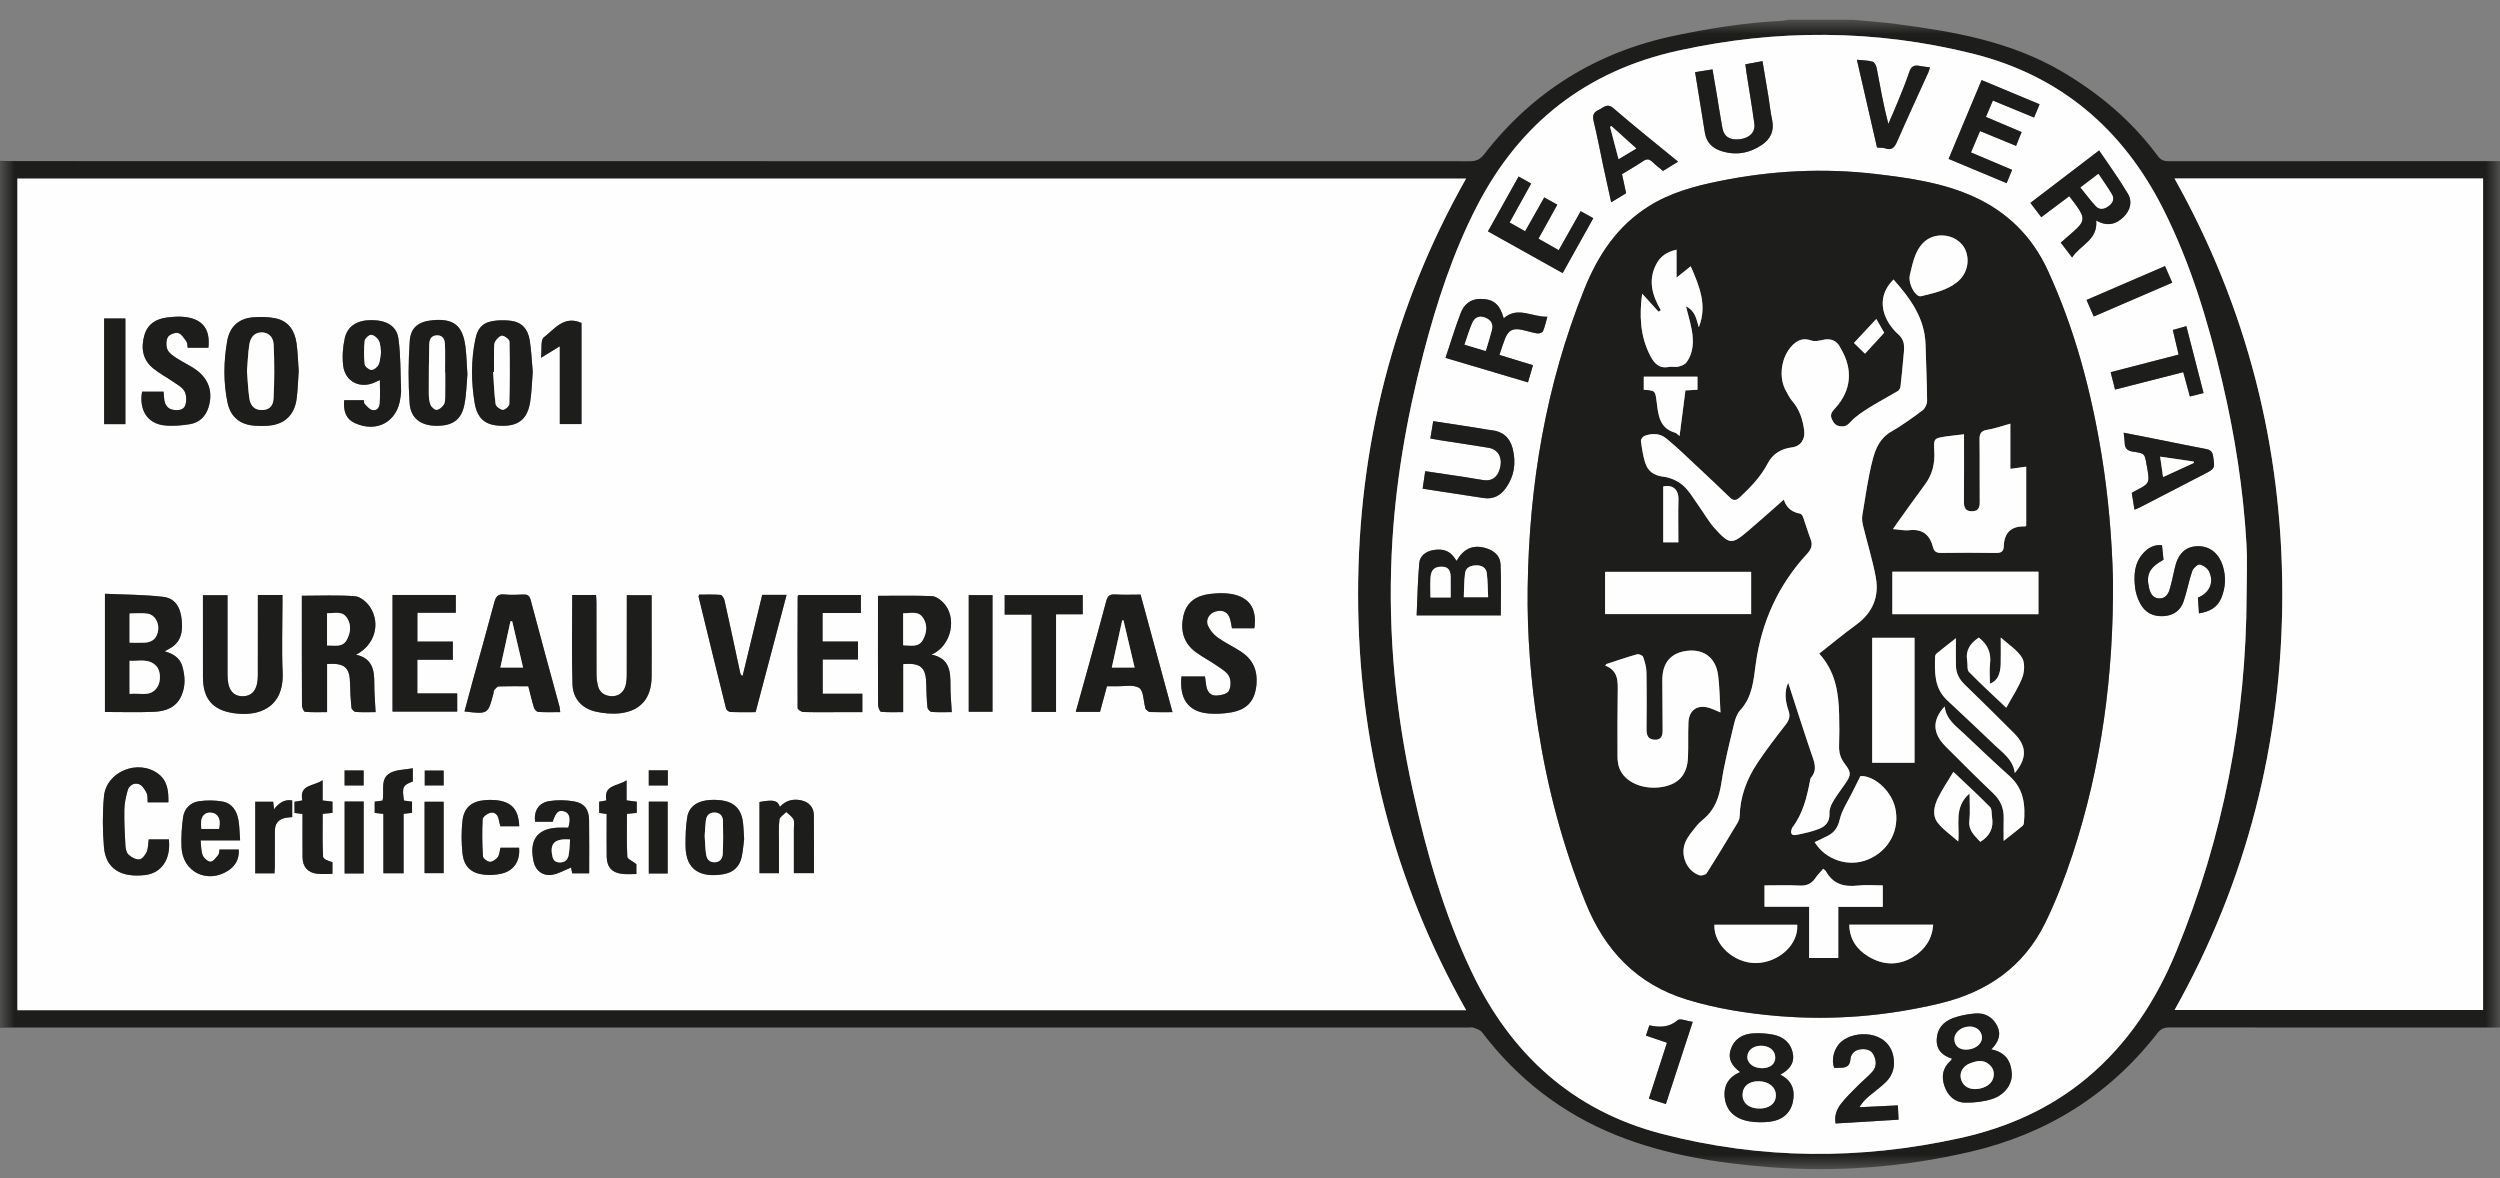 <?xml version="1.0" encoding="UTF-8"?>
<svg width="87px" height="41px" viewBox="0 0 87 41" version="1.1" xmlns="http://www.w3.org/2000/svg" xmlns:xlink="http://www.w3.org/1999/xlink">
    <rect x="0" y="0" width="87" height="41" fill="#808080" stroke="none"/>
    <title>ISO 9001</title>
    <defs>
        <polygon id="path-1" points="0 0 87 0 87 40 0 40"></polygon>
        <polygon id="path-3" points="0 40 87 40 87 0 0 0"></polygon>
    </defs>
    <g id="Home-/-Desktop" stroke="none" stroke-width="1" fill="none" fill-rule="evenodd">
        <g id="footer-ns" transform="translate(-590, -921)">
            <g id="ISO-9001" transform="translate(590, 921.686)">
                <g id="Group-3" transform="translate(0, 0)">
                    <mask id="mask-2" fill="white">
                        <use xlink:href="#path-1"></use>
                    </mask>
                    <g id="Clip-2"></g>
                    <path d="M75.673,5.525 C78.198,10.026 79.423,14.878 79.424,19.992 C79.424,25.113 78.197,29.973 75.675,34.463 L86.411,34.463 L86.411,5.525 L75.673,5.525 Z M78.182,19.998 C78.182,19.414 78.211,18.828 78.177,18.246 C78.066,16.344 77.773,14.466 77.338,12.612 C76.852,10.539 76.245,8.506 75.284,6.595 C73.879,3.8 71.697,1.939 68.642,1.179 C65.241,0.333 61.824,0.323 58.401,1.077 C55.215,1.778 52.892,3.591 51.401,6.481 C50.564,8.104 50.002,9.829 49.541,11.59 C48.939,13.896 48.536,16.236 48.429,18.618 C48.305,21.384 48.568,24.118 49.166,26.821 C49.645,28.99 50.251,31.117 51.211,33.131 C52.579,36.001 54.734,37.969 57.842,38.774 C61.277,39.665 64.739,39.685 68.204,38.92 C69.841,38.559 71.339,37.902 72.634,36.819 C74.057,35.629 75.036,34.12 75.734,32.424 C77.374,28.446 78.169,24.296 78.182,19.998 L78.182,19.998 Z M51.023,34.47 C48.479,29.97 47.262,25.107 47.261,19.999 C47.261,14.886 48.481,10.017 51.018,5.53 L0.606,5.53 L0.606,34.47 L51.023,34.47 Z M-6.26909551e-05,4.911 C0.108,4.915 0.217,4.92 0.325,4.92 C17.266,4.921 34.206,4.92 51.147,4.925 C51.365,4.925 51.503,4.869 51.645,4.687 C53.349,2.49 55.57,1.119 58.295,0.551 C59.514,0.297 60.738,0.102 61.983,0.04 C62.074,0.035 62.164,0.014 62.254,0 C62.989,0 63.724,0 64.459,0 C64.982,0.05 65.506,0.085 66.026,0.154 C68.017,0.415 69.982,0.763 71.752,1.801 C73.056,2.567 74.19,3.524 75.091,4.743 C75.193,4.881 75.3,4.924 75.466,4.924 C79.208,4.92 82.951,4.921 86.693,4.921 L87,4.921 L87,35.073 L86.688,35.073 C82.954,35.073 79.22,35.074 75.486,35.069 C75.301,35.069 75.19,35.122 75.074,35.272 C73.402,37.422 71.225,38.774 68.575,39.393 C66.263,39.934 63.926,40.115 61.564,39.93 C59.755,39.788 57.964,39.505 56.27,38.828 C54.377,38.072 52.811,36.865 51.575,35.236 C51.512,35.153 51.38,35.116 51.273,35.076 C51.214,35.055 51.141,35.073 51.074,35.073 C34.166,35.073 17.258,35.073 0.35,35.073 C0.233,35.073 0.117,35.079 -6.26909551e-05,35.082 C-6.26909551e-05,25.025 -6.26909551e-05,14.968 -6.26909551e-05,4.911 L-6.26909551e-05,4.911 Z" id="Fill-1" fill="#1D1D1B" mask="url(#mask-2)"></path>
                </g>
                <mask id="mask-4" fill="white">
                    <use xlink:href="#path-3"></use>
                </mask>
                <g id="Clip-5"></g>
                <path d="M14.781,26.647 L15.439,26.647 L15.439,26.13 L14.781,26.13 L14.781,26.647 Z M11.992,26.647 L12.654,26.647 L12.654,26.126 L11.992,26.126 L11.992,26.647 Z M22.577,26.648 L23.241,26.648 L23.241,26.122 L22.577,26.122 L22.577,26.648 Z M14.775,29.7 L15.439,29.7 L15.439,27.215 L14.775,27.215 L14.775,29.7 Z M22.578,29.711 L23.235,29.711 L23.235,27.211 L22.578,27.211 L22.578,29.711 Z M11.993,29.71 L12.656,29.71 L12.656,27.207 L11.993,27.207 L11.993,29.71 Z M9.552,29.706 C9.557,29.613 9.564,29.532 9.564,29.451 C9.566,29.043 9.566,28.634 9.566,28.226 C9.566,27.985 9.68,27.832 9.917,27.779 C9.995,27.761 10.078,27.759 10.169,27.749 L10.169,27.168 C9.891,27.124 9.704,27.258 9.536,27.478 C9.524,27.366 9.515,27.288 9.507,27.214 L8.882,27.214 L8.882,29.706 L9.552,29.706 Z M20.851,27.213 L20.851,27.603 C20.944,27.616 21.016,27.627 21.112,27.64 C21.112,27.731 21.112,27.813 21.112,27.894 C21.112,28.303 21.107,28.712 21.113,29.12 C21.118,29.491 21.299,29.69 21.67,29.727 C21.824,29.743 21.981,29.73 22.146,29.73 L22.146,29.386 C22.007,29.278 21.834,29.208 21.83,29.13 C21.805,28.634 21.818,28.137 21.818,27.637 C21.95,27.623 22.054,27.612 22.159,27.602 L22.159,27.212 C22.039,27.197 21.935,27.184 21.805,27.168 L21.805,26.469 C21.49,26.682 20.997,26.618 21.101,27.17 C21.002,27.187 20.93,27.2 20.851,27.213 L20.851,27.213 Z M11.228,26.462 C10.925,26.684 10.408,26.596 10.521,27.17 C10.415,27.188 10.335,27.202 10.249,27.216 L10.249,27.604 C10.35,27.617 10.43,27.627 10.528,27.64 C10.528,28.151 10.524,28.65 10.529,29.148 C10.532,29.477 10.707,29.681 11.034,29.72 C11.209,29.741 11.389,29.724 11.569,29.724 L11.569,29.316 C11.428,29.282 11.248,29.209 11.243,29.127 C11.216,28.632 11.23,28.135 11.23,27.635 C11.363,27.622 11.467,27.612 11.57,27.602 L11.57,27.21 C11.453,27.197 11.349,27.185 11.228,27.172 L11.228,26.462 Z M3.624,14.074 L4.364,14.074 L4.364,10.397 L3.624,10.397 L3.624,14.074 Z M13.342,27.635 L13.342,29.703 L14.045,29.703 L14.045,27.634 C14.165,27.621 14.254,27.611 14.339,27.601 L14.339,27.211 C14.233,27.197 14.144,27.185 14.058,27.174 C13.987,26.696 14.014,26.64 14.366,26.509 L14.366,26.05 C14.082,26.103 13.794,26.093 13.579,26.213 C13.211,26.418 13.387,26.843 13.313,27.174 C13.218,27.187 13.131,27.199 13.04,27.212 L13.04,27.604 C13.132,27.614 13.213,27.622 13.342,27.635 L13.342,27.635 Z M18.07,28.068 C18.046,27.476 17.8,27.209 17.241,27.158 C17.117,27.147 16.991,27.147 16.867,27.159 C16.404,27.203 16.143,27.424 16.092,27.891 C16.053,28.26 16.055,28.641 16.094,29.01 C16.144,29.476 16.401,29.709 16.863,29.755 C17.05,29.774 17.249,29.76 17.433,29.721 C17.877,29.626 18.106,29.287 18.065,28.815 L17.417,28.815 C17.384,28.94 17.381,29.064 17.32,29.144 C17.259,29.225 17.137,29.31 17.047,29.306 C16.96,29.301 16.811,29.187 16.806,29.114 C16.78,28.685 16.773,28.252 16.796,27.822 C16.801,27.739 16.96,27.621 17.066,27.598 C17.22,27.565 17.328,27.671 17.357,27.838 C17.37,27.918 17.395,27.995 17.413,28.068 L18.07,28.068 Z M20.236,14.072 L20.236,10.553 C19.626,10.279 19.298,10.767 18.928,11.052 C18.805,11.146 18.861,11.474 18.828,11.765 C19.079,11.61 19.259,11.5 19.481,11.364 L19.481,14.072 L20.236,14.072 Z M33.712,24.083 L34.539,24.083 L34.539,20.024 L33.712,20.024 L33.712,24.083 Z M25.896,28.512 C25.881,28.283 25.878,28.125 25.86,27.968 C25.805,27.465 25.548,27.207 25.042,27.159 C24.887,27.144 24.726,27.146 24.571,27.169 C24.226,27.22 23.97,27.409 23.914,27.76 C23.862,28.085 23.855,28.42 23.857,28.75 C23.86,29.632 24.425,29.858 25.164,29.738 C25.523,29.68 25.748,29.468 25.817,29.11 C25.859,28.89 25.876,28.666 25.896,28.512 L25.896,28.512 Z M8.356,28.56 C8.336,28.305 8.336,28.08 8.299,27.86 C8.244,27.534 8.076,27.264 7.732,27.205 C7.467,27.161 7.185,27.159 6.919,27.198 C6.625,27.242 6.416,27.452 6.373,27.747 C6.323,28.091 6.303,28.443 6.316,28.79 C6.349,29.652 7.204,30.083 7.937,29.614 C8.199,29.447 8.327,29.202 8.311,28.877 L7.639,28.877 C7.624,28.944 7.631,29.024 7.594,29.067 C7.517,29.161 7.418,29.3 7.326,29.301 C7.233,29.302 7.093,29.178 7.054,29.077 C6.994,28.926 7.003,28.747 6.981,28.56 L8.356,28.56 Z M20.503,29.707 C20.503,29.07 20.51,28.462 20.5,27.855 C20.495,27.482 20.337,27.265 19.974,27.202 C19.692,27.154 19.391,27.148 19.11,27.193 C18.743,27.252 18.574,27.534 18.62,27.91 L19.234,27.91 C19.347,27.564 19.448,27.482 19.657,27.556 C19.824,27.616 19.87,27.814 19.777,28.117 C19.651,28.117 19.518,28.11 19.385,28.118 C18.622,28.164 18.418,28.628 18.573,29.311 C18.643,29.619 18.893,29.805 19.205,29.758 C19.433,29.723 19.647,29.594 19.875,29.503 C19.881,29.537 19.897,29.623 19.912,29.707 L20.503,29.707 Z M26.43,27.223 L26.43,29.701 L27.108,29.701 C27.108,29.343 27.107,29.002 27.108,28.661 C27.109,28.386 27.09,28.108 27.125,27.837 C27.137,27.74 27.279,27.66 27.361,27.572 C27.448,27.656 27.562,27.726 27.612,27.828 C27.655,27.916 27.627,28.041 27.627,28.149 C27.628,28.664 27.627,29.179 27.627,29.699 L28.325,29.699 C28.325,29.012 28.329,28.344 28.323,27.677 C28.32,27.404 28.141,27.215 27.867,27.162 C27.586,27.108 27.34,27.173 27.14,27.393 C27.065,27.166 26.916,27.134 26.43,27.223 L26.43,27.223 Z M5.175,28.524 C5.152,28.688 5.158,28.839 5.103,28.964 C5.055,29.072 4.943,29.215 4.85,29.222 C4.726,29.231 4.571,29.148 4.473,29.057 C4.399,28.988 4.371,28.846 4.364,28.734 C4.34,28.318 4.319,27.901 4.327,27.486 C4.331,27.265 4.381,27.04 4.441,26.825 C4.492,26.641 4.665,26.545 4.832,26.601 C4.945,26.639 5.04,26.787 5.1,26.907 C5.147,27.002 5.129,27.129 5.139,27.234 L5.86,27.234 C5.867,26.846 5.831,26.489 5.511,26.246 C4.811,25.715 3.698,26.162 3.618,27.031 C3.564,27.616 3.569,28.213 3.618,28.799 C3.678,29.538 4.203,29.866 5.05,29.765 C5.625,29.697 5.95,29.214 5.877,28.524 L5.175,28.524 Z M36.75,24.089 L36.75,20.691 L37.679,20.691 L37.679,20.024 L34.963,20.024 L34.963,20.702 L35.901,20.702 L35.901,24.089 L36.75,24.089 Z M11.977,13.242 C11.942,13.659 12.061,13.905 12.347,14.036 C13.12,14.391 13.843,13.984 13.936,13.141 C13.944,13.067 13.961,12.992 13.958,12.918 C13.934,12.312 13.948,11.7 13.866,11.102 C13.805,10.654 13.447,10.457 12.93,10.455 C12.437,10.453 12.093,10.656 11.998,11.084 C11.929,11.395 11.904,11.732 11.944,12.047 C12.015,12.607 12.546,12.857 13.057,12.614 C13.111,12.589 13.165,12.563 13.22,12.538 C13.22,12.827 13.233,13.094 13.215,13.359 C13.205,13.503 13.105,13.627 12.946,13.582 C12.847,13.554 12.765,13.45 12.687,13.37 C12.661,13.343 12.669,13.283 12.663,13.242 L11.977,13.242 Z M16.266,12.342 C16.241,11.977 16.235,11.668 16.195,11.363 C16.099,10.638 15.785,10.393 15.064,10.457 C14.574,10.501 14.293,10.698 14.259,11.183 C14.209,11.903 14.205,12.631 14.255,13.35 C14.291,13.868 14.646,14.122 15.158,14.131 C15.746,14.143 16.061,13.927 16.164,13.379 C16.232,13.022 16.238,12.652 16.266,12.342 L16.266,12.342 Z M18.54,12.255 C18.508,11.904 18.492,11.528 18.435,11.159 C18.373,10.758 18.145,10.528 17.802,10.481 C17.638,10.458 17.469,10.455 17.304,10.467 C16.849,10.502 16.634,10.674 16.542,11.118 C16.39,11.852 16.395,12.596 16.517,13.332 C16.615,13.923 16.928,14.143 17.536,14.131 C18.07,14.122 18.359,13.872 18.45,13.299 C18.503,12.963 18.51,12.62 18.54,12.255 L18.54,12.255 Z M4.944,12.945 C4.833,13.587 5.133,14.056 5.724,14.118 C6.018,14.149 6.326,14.122 6.619,14.073 C6.936,14.02 7.153,13.809 7.253,13.497 C7.424,12.961 7.264,12.482 6.794,12.162 C6.588,12.021 6.357,11.917 6.149,11.779 C6.026,11.698 5.879,11.603 5.827,11.479 C5.774,11.353 5.777,11.157 5.843,11.042 C5.897,10.951 6.098,10.875 6.204,10.904 C6.318,10.935 6.407,11.087 6.487,11.201 C6.526,11.255 6.518,11.341 6.531,11.416 L7.253,11.416 C7.321,10.786 7.068,10.433 6.468,10.349 C6.257,10.319 6.035,10.337 5.821,10.362 C5.437,10.407 5.135,10.589 5.024,10.981 C4.899,11.422 4.96,11.835 5.336,12.138 C5.549,12.31 5.796,12.439 6.021,12.596 C6.164,12.696 6.341,12.786 6.419,12.926 C6.491,13.056 6.497,13.262 6.451,13.409 C6.394,13.591 6.196,13.605 6.023,13.575 C5.833,13.541 5.743,13.407 5.717,13.225 C5.705,13.136 5.701,13.046 5.693,12.945 L4.944,12.945 Z M27.79,20.02 C27.774,20.048 27.759,20.062 27.759,20.076 C27.755,21.369 27.749,22.662 27.757,23.955 C27.757,24.003 27.883,24.088 27.953,24.091 C28.345,24.104 28.738,24.097 29.13,24.097 C29.419,24.097 29.709,24.097 30.01,24.097 L30.01,23.455 L28.63,23.455 L28.63,22.264 L29.858,22.264 L29.858,21.639 L28.625,21.639 L28.625,20.646 L29.959,20.646 L29.959,20.02 L27.79,20.02 Z M13.66,20.019 L13.66,24.077 L15.911,24.077 L15.911,23.445 L14.523,23.445 L14.523,22.273 L15.759,22.273 L15.759,21.641 L14.525,21.641 L14.525,20.638 L15.862,20.638 L15.862,20.019 L13.66,20.019 Z M10.395,12.228 C10.371,11.904 10.365,11.577 10.319,11.256 C10.259,10.829 10.045,10.49 9.599,10.394 C9.336,10.338 9.052,10.333 8.782,10.359 C8.292,10.405 7.99,10.698 7.906,11.182 C7.782,11.894 7.77,12.612 7.917,13.32 C8.024,13.837 8.365,14.1 8.89,14.131 C9.023,14.139 9.157,14.139 9.29,14.132 C9.875,14.102 10.241,13.782 10.321,13.202 C10.365,12.881 10.371,12.555 10.395,12.228 L10.395,12.228 Z M26.295,24.097 C26.658,22.724 27.014,21.377 27.373,20.016 L26.525,20.016 C26.296,20.96 26.069,21.899 25.843,22.837 C25.782,22.802 25.77,22.774 25.763,22.745 C25.581,21.898 25.401,21.051 25.213,20.206 C25.196,20.133 25.127,20.02 25.075,20.016 C24.824,19.996 24.569,20.007 24.333,20.007 C24.314,20.057 24.307,20.066 24.309,20.072 C24.626,21.375 24.943,22.677 25.267,23.977 C25.28,24.027 25.366,24.089 25.42,24.091 C25.703,24.103 25.986,24.097 26.295,24.097 L26.295,24.097 Z M43.652,21.178 C43.751,20.493 43.478,20.088 42.837,19.982 C42.602,19.944 42.354,19.955 42.116,19.983 C41.647,20.036 41.291,20.254 41.181,20.749 C41.069,21.257 41.188,21.698 41.622,22.014 C41.864,22.189 42.133,22.329 42.379,22.5 C42.527,22.603 42.708,22.711 42.778,22.861 C42.844,23.002 42.837,23.235 42.759,23.366 C42.697,23.469 42.48,23.514 42.329,23.52 C42.132,23.529 42.013,23.389 41.98,23.192 C41.961,23.079 41.949,22.965 41.934,22.854 L41.114,22.854 C41.039,23.639 41.351,24.076 42.044,24.142 C42.299,24.166 42.563,24.151 42.816,24.11 C43.41,24.015 43.685,23.693 43.728,23.097 C43.761,22.633 43.592,22.261 43.205,22.003 C42.935,21.824 42.635,21.686 42.372,21.498 C42.232,21.397 42.104,21.244 42.036,21.086 C41.942,20.869 42.092,20.645 42.319,20.588 C42.572,20.524 42.745,20.622 42.812,20.874 C42.838,20.97 42.851,21.069 42.872,21.178 L43.652,21.178 Z M8.974,20.019 C8.974,20.968 8.975,21.894 8.973,22.82 C8.972,23.302 8.787,23.547 8.434,23.543 C8.098,23.539 7.919,23.294 7.918,22.824 C7.917,21.98 7.918,21.137 7.918,20.293 C7.918,20.205 7.918,20.116 7.918,20.026 L7.062,20.026 C7.062,20.99 7.062,21.933 7.063,22.876 C7.063,23.616 7.385,24.018 8.115,24.13 C9.005,24.267 9.891,23.946 9.836,22.705 C9.801,21.913 9.83,21.118 9.83,20.325 C9.83,20.227 9.83,20.13 9.83,20.019 L8.974,20.019 Z M22.677,20.028 L21.813,20.028 C21.813,20.96 21.815,21.869 21.811,22.779 C21.811,22.911 21.803,23.048 21.769,23.174 C21.702,23.42 21.511,23.557 21.268,23.541 C21.027,23.526 20.857,23.404 20.802,23.161 C20.775,23.04 20.759,22.914 20.758,22.79 C20.755,21.955 20.757,21.12 20.756,20.285 C20.756,20.197 20.747,20.109 20.743,20.021 L19.913,20.021 C19.913,21.069 19.89,22.102 19.923,23.134 C19.938,23.619 20.241,23.964 20.722,24.076 C21.002,24.141 21.305,24.168 21.589,24.134 C22.299,24.049 22.668,23.604 22.676,22.873 C22.683,22.296 22.678,21.72 22.677,21.144 C22.677,20.778 22.677,20.411 22.677,20.028 L22.677,20.028 Z M16.164,24.072 C16.983,24.172 16.984,24.172 17.174,23.44 C17.184,23.4 17.179,23.348 17.203,23.321 C17.246,23.271 17.304,23.203 17.358,23.201 C17.699,23.19 18.04,23.196 18.385,23.196 C18.453,23.458 18.508,23.702 18.582,23.94 C18.601,24.002 18.677,24.086 18.731,24.089 C18.979,24.105 19.229,24.096 19.496,24.096 C19.486,24.018 19.485,23.961 19.471,23.907 C19.135,22.669 18.795,21.433 18.467,20.193 C18.425,20.035 18.352,19.997 18.206,20.003 C17.989,20.012 17.77,20.023 17.555,20.001 C17.333,19.978 17.256,20.074 17.203,20.274 C16.961,21.184 16.704,22.089 16.454,22.997 C16.357,23.348 16.264,23.7 16.164,24.072 L16.164,24.072 Z M39.692,20.006 C39.387,20.006 39.095,20.019 38.804,20.001 C38.618,19.99 38.543,20.058 38.497,20.232 C38.282,21.045 38.056,21.855 37.832,22.666 C37.703,23.136 37.571,23.604 37.436,24.089 L38.28,24.089 C38.361,23.79 38.44,23.496 38.522,23.195 C38.642,23.195 38.741,23.192 38.841,23.196 C39.114,23.204 39.443,23.127 39.643,23.253 C39.798,23.351 39.79,23.704 39.855,23.944 C39.859,23.961 39.859,23.983 39.869,23.992 C39.916,24.029 39.964,24.09 40.014,24.092 C40.269,24.102 40.524,24.097 40.803,24.097 C40.428,22.716 40.062,21.367 39.692,20.006 L39.692,20.006 Z M13.071,24.096 C13.054,23.744 13.024,23.42 13.026,23.097 C13.029,22.629 12.956,22.221 12.388,22.097 C13.035,21.772 13.26,21.025 12.877,20.438 C12.765,20.267 12.541,20.078 12.356,20.063 C11.754,20.016 11.146,20.046 10.504,20.046 C10.504,20.148 10.504,20.262 10.504,20.376 C10.504,21.536 10.502,22.697 10.509,23.857 C10.509,23.937 10.571,24.081 10.614,24.085 C10.858,24.107 11.106,24.096 11.382,24.096 L11.382,22.421 C11.998,22.378 12.175,22.542 12.183,23.116 C12.187,23.39 12.201,23.664 12.229,23.937 C12.235,23.994 12.321,24.085 12.376,24.089 C12.606,24.106 12.838,24.096 13.071,24.096 L13.071,24.096 Z M33.122,24.096 C33.104,23.765 33.074,23.459 33.076,23.154 C33.078,22.671 33.044,22.221 32.416,22.094 C33.124,21.789 33.324,20.781 32.812,20.27 C32.71,20.169 32.559,20.063 32.427,20.058 C31.815,20.036 31.201,20.048 30.553,20.048 C30.553,20.242 30.553,20.448 30.553,20.654 C30.553,21.721 30.551,22.789 30.558,23.856 C30.559,23.936 30.62,24.081 30.662,24.085 C30.907,24.107 31.154,24.096 31.43,24.096 L31.43,22.424 C32.039,22.373 32.225,22.543 32.233,23.112 C32.237,23.386 32.248,23.661 32.276,23.933 C32.281,23.992 32.366,24.085 32.42,24.089 C32.651,24.106 32.883,24.096 33.122,24.096 L33.122,24.096 Z M3.652,24.091 C4.245,24.091 4.804,24.108 5.362,24.085 C5.758,24.068 6.124,23.941 6.307,23.539 C6.463,23.196 6.446,22.84 6.34,22.487 C6.253,22.198 6.022,22.064 5.729,21.979 C5.784,21.949 5.812,21.932 5.842,21.918 C6.228,21.726 6.372,21.429 6.327,20.917 C6.285,20.443 6.096,20.134 5.678,20.084 C5.012,20.006 4.337,20.009 3.652,19.977 L3.652,24.091 Z M51.023,34.47 L0.606,34.47 L0.606,5.53 L51.018,5.53 C48.481,10.017 47.26,14.886 47.261,19.999 C47.262,25.107 48.479,29.97 51.023,34.47 L51.023,34.47 Z" id="Fill-4" fill="#FEFEFE" mask="url(#mask-4)"></path>
                <path d="M72.862,10.329 C73.789,9.929 74.686,9.541 75.594,9.15 C75.503,8.942 75.424,8.764 75.341,8.574 C74.415,8.973 73.518,9.36 72.611,9.752 C72.701,9.958 72.776,10.132 72.862,10.329 L72.862,10.329 Z M58.01,35.601 C57.797,36.261 57.591,36.898 57.381,37.546 C57.593,37.614 57.774,37.672 57.972,37.735 C58.281,36.789 58.587,35.853 58.907,34.875 C58.704,34.848 58.468,34.744 58.383,34.816 C58.079,35.077 57.753,35.072 57.398,34.996 C57.356,35.123 57.32,35.231 57.279,35.353 C57.525,35.436 57.752,35.514 58.01,35.601 L58.01,35.601 Z M76.085,10.664 C75.902,10.715 75.762,10.755 75.614,10.797 C75.685,11.099 75.749,11.37 75.816,11.653 C75.013,11.861 74.244,12.061 73.451,12.266 C73.503,12.475 73.552,12.664 73.604,12.871 C74.403,12.667 75.181,12.468 75.977,12.265 C76.056,12.554 76.13,12.824 76.208,13.112 C76.37,13.071 76.518,13.034 76.684,12.992 C76.482,12.208 76.286,11.447 76.085,10.664 L76.085,10.664 Z M65.321,4.449 C65.437,4.459 65.526,4.449 65.602,4.476 C65.839,4.559 65.93,4.445 66.02,4.24 C66.373,3.43 66.745,2.629 67.11,1.825 C67.132,1.776 67.143,1.722 67.163,1.658 C67.029,1.64 66.912,1.631 66.798,1.607 C66.6,1.564 66.502,1.636 66.438,1.832 C66.327,2.172 66.187,2.503 66.053,2.835 C65.945,3.101 65.827,3.363 65.714,3.628 C65.541,2.969 65.43,2.321 65.307,1.675 C65.292,1.595 65.23,1.477 65.167,1.46 C65.003,1.414 64.826,1.415 64.62,1.394 C64.858,2.432 65.088,3.434 65.321,4.449 L65.321,4.449 Z M73.903,14.372 C73.919,14.522 73.938,14.622 73.939,14.721 C73.941,14.922 74.038,15.005 74.236,15.033 C74.639,15.09 74.637,15.1 74.703,15.5 C74.707,15.524 74.715,15.548 74.719,15.573 C74.813,16.136 74.813,16.136 74.295,16.402 C74.259,16.421 74.226,16.444 74.186,16.467 C74.218,16.664 74.247,16.85 74.279,17.051 C74.351,17.021 74.399,17.006 74.442,16.984 C75.197,16.595 75.952,16.205 76.706,15.814 C77.09,15.615 77.077,15.615 77.018,15.197 C76.993,15.022 76.916,14.966 76.758,14.937 C76.283,14.85 75.811,14.75 75.338,14.655 C74.868,14.562 74.397,14.469 73.903,14.372 L73.903,14.372 Z M66.046,37.781 C65.585,37.803 65.147,37.824 64.709,37.845 C64.808,37.674 64.92,37.564 65.04,37.462 C65.236,37.295 65.45,37.145 65.633,36.965 C65.881,36.72 65.957,36.41 65.887,36.068 C65.704,35.172 64.554,35.145 64.068,35.573 C63.824,35.788 63.716,36.203 63.832,36.476 C63.871,36.476 63.913,36.476 63.954,36.476 C64.17,36.471 64.373,36.484 64.397,36.165 C64.411,35.981 64.56,35.84 64.776,35.826 C64.953,35.815 65.11,35.846 65.2,36.022 C65.304,36.225 65.311,36.433 65.16,36.607 C65.007,36.782 64.82,36.926 64.657,37.092 C64.452,37.299 64.239,37.501 64.063,37.73 C63.919,37.917 63.828,38.143 63.879,38.411 C64.621,38.366 65.341,38.323 66.07,38.279 C66.061,38.1 66.054,37.953 66.046,37.781 L66.046,37.781 Z M58.397,4.94 C57.629,4.31 56.878,3.714 56.154,3.086 C55.922,2.886 55.806,3.062 55.638,3.136 C55.453,3.217 55.412,3.331 55.459,3.53 C55.584,4.048 55.682,4.571 55.794,5.092 C55.881,5.502 55.972,5.911 56.069,6.354 C56.265,6.235 56.425,6.138 56.589,6.038 C56.54,5.807 56.493,5.591 56.446,5.375 C56.704,5.217 56.951,5.076 57.185,4.918 C57.316,4.83 57.405,4.851 57.511,4.955 C57.622,5.065 57.749,5.158 57.873,5.262 C58.048,5.154 58.21,5.055 58.397,4.94 L58.397,4.94 Z M49.507,16.321 C50.244,16.434 50.935,16.538 51.626,16.645 C51.95,16.695 52.201,16.572 52.387,16.319 C52.699,15.896 52.769,15.42 52.639,14.918 C52.541,14.539 52.293,14.324 51.896,14.283 C51.73,14.266 51.566,14.23 51.402,14.205 C50.901,14.127 50.401,14.05 49.876,13.969 C49.841,14.183 49.809,14.373 49.776,14.573 C49.908,14.597 50.014,14.617 50.12,14.634 C50.68,14.721 51.24,14.804 51.799,14.896 C52.11,14.947 52.272,15.197 52.218,15.52 C52.155,15.896 51.938,16.075 51.611,16.02 C51.364,15.978 51.118,15.937 50.871,15.9 C50.453,15.836 50.034,15.775 49.597,15.711 C49.565,15.925 49.538,16.111 49.507,16.321 L49.507,16.321 Z M58.989,1.824 C59.104,2.536 59.219,3.232 59.329,3.928 C59.382,4.261 59.578,4.464 59.888,4.566 C60.399,4.734 60.88,4.65 61.316,4.354 C61.615,4.152 61.751,3.864 61.67,3.487 C61.613,3.228 61.588,2.961 61.545,2.698 C61.477,2.283 61.406,1.869 61.335,1.442 C61.119,1.482 60.935,1.515 60.738,1.551 C60.753,1.669 60.763,1.759 60.777,1.848 C60.87,2.44 60.972,3.031 61.052,3.625 C61.09,3.915 60.883,4.117 60.552,4.159 C60.206,4.203 59.994,4.074 59.939,3.771 C59.869,3.386 59.811,2.999 59.746,2.613 C59.697,2.322 59.646,2.031 59.595,1.729 C59.374,1.764 59.195,1.792 58.989,1.824 L58.989,1.824 Z M52.848,5.456 C52.489,6.099 52.141,6.722 51.781,7.366 C52.648,7.85 53.504,8.328 54.38,8.818 C54.738,8.176 55.089,7.547 55.447,6.907 C55.287,6.819 55.152,6.744 55.008,6.664 C54.751,7.121 54.502,7.562 54.244,8.02 C53.996,7.879 53.768,7.75 53.538,7.62 C53.766,7.209 53.978,6.827 54.194,6.437 C54.031,6.346 53.895,6.271 53.74,6.184 C53.513,6.587 53.297,6.968 53.074,7.362 C52.885,7.255 52.714,7.159 52.534,7.057 C52.789,6.596 53.034,6.154 53.284,5.702 C53.135,5.618 53.005,5.545 52.848,5.456 L52.848,5.456 Z M69.831,5.688 C69.902,5.514 69.96,5.373 70.021,5.225 C69.532,5.018 69.068,4.822 68.59,4.619 C68.701,4.356 68.8,4.123 68.905,3.875 C69.337,4.052 69.74,4.218 70.159,4.39 C70.23,4.215 70.287,4.072 70.352,3.91 C69.93,3.731 69.527,3.56 69.11,3.383 C69.193,3.187 69.27,3.007 69.352,2.813 C69.842,3.015 70.308,3.207 70.786,3.404 C70.855,3.239 70.914,3.096 70.978,2.943 C70.297,2.659 69.638,2.384 68.959,2.101 C68.575,3.02 68.197,3.923 67.811,4.844 C68.484,5.125 69.142,5.4 69.831,5.688 L69.831,5.688 Z M76.524,20.66 C76.902,20.599 77.171,20.45 77.306,20.114 C77.451,19.754 77.471,19.385 77.355,19.013 C77.214,18.558 76.887,18.306 76.461,18.322 C76.051,18.338 75.795,18.585 75.685,19.069 C75.625,19.328 75.576,19.59 75.497,19.843 C75.444,20.019 75.323,20.159 75.113,20.137 C74.904,20.115 74.829,19.948 74.788,19.773 C74.677,19.306 74.801,19.067 75.29,18.793 C75.273,18.628 75.255,18.457 75.238,18.285 C74.956,18.262 74.759,18.378 74.595,18.554 C74.269,18.903 74.25,19.338 74.303,19.776 C74.326,19.961 74.391,20.151 74.48,20.317 C74.652,20.642 74.942,20.781 75.312,20.754 C75.647,20.729 75.883,20.554 75.988,20.246 C76.106,19.901 76.17,19.537 76.288,19.192 C76.322,19.09 76.473,18.946 76.547,18.959 C76.67,18.98 76.823,19.089 76.876,19.202 C77.057,19.581 76.893,19.947 76.487,20.112 C76.498,20.278 76.51,20.45 76.524,20.66 L76.524,20.66 Z M50.304,11.768 C51.288,12.061 52.224,12.339 53.173,12.621 C53.235,12.409 53.288,12.228 53.348,12.024 C52.95,11.902 52.572,11.786 52.18,11.666 C52.249,11.464 52.303,11.281 52.373,11.104 C52.492,10.806 52.642,10.726 52.959,10.791 C53.139,10.828 53.314,10.889 53.494,10.917 C53.558,10.927 53.674,10.89 53.694,10.844 C53.761,10.69 53.795,10.523 53.849,10.336 C53.311,10.353 52.813,9.961 52.33,10.391 C52.187,9.89 51.969,9.718 51.52,9.716 C51.168,9.715 50.946,9.913 50.833,10.207 C50.639,10.71 50.485,11.228 50.304,11.768 L50.304,11.768 Z M72.948,6.988 C73.316,7.199 73.628,7.134 73.901,6.864 C74.135,6.634 74.214,6.334 74.055,6.063 C73.75,5.545 73.391,5.059 73.049,4.549 C72.219,5.183 71.445,5.774 70.658,6.375 C70.791,6.55 70.91,6.706 71.037,6.872 C71.368,6.624 71.684,6.387 72.01,6.142 C72.107,6.269 72.189,6.373 72.266,6.481 C72.562,6.896 72.545,7.033 72.163,7.366 C72.015,7.495 71.867,7.625 71.714,7.758 C71.855,7.942 71.975,8.098 72.11,8.275 C72.387,7.838 73.012,7.669 72.948,6.988 L72.948,6.988 Z M60.558,36.622 C60.132,36.802 59.964,37.123 60.025,37.549 C60.086,37.976 60.383,38.254 60.878,38.338 C61.111,38.377 61.359,38.377 61.595,38.349 C62.002,38.299 62.302,38.074 62.391,37.664 C62.477,37.266 62.371,36.918 61.955,36.712 C62.26,36.546 62.455,36.324 62.391,35.978 C62.321,35.599 62.058,35.387 61.694,35.318 C61.476,35.276 61.247,35.262 61.025,35.274 C60.659,35.293 60.364,35.453 60.235,35.82 C60.116,36.162 60.273,36.413 60.558,36.622 L60.558,36.622 Z M69.297,35.833 C69.553,35.573 69.652,35.31 69.498,35.007 C69.341,34.702 69.069,34.556 68.736,34.583 C68.474,34.604 68.206,34.655 67.961,34.745 C67.627,34.869 67.407,35.116 67.397,35.497 C67.388,35.861 67.604,36.054 67.933,36.157 C67.91,36.19 67.899,36.214 67.881,36.229 C67.6,36.475 67.553,36.784 67.67,37.117 C67.786,37.452 68.032,37.681 68.388,37.686 C68.705,37.691 69.037,37.654 69.336,37.556 C69.775,37.411 70.037,37.032 70.01,36.657 C69.98,36.235 69.786,35.927 69.297,35.833 L69.297,35.833 Z M52.227,20.73 C52.227,20.124 52.248,19.536 52.219,18.949 C52.204,18.651 51.988,18.468 51.693,18.384 C51.24,18.256 50.92,18.427 50.689,18.833 C50.638,18.762 50.604,18.706 50.562,18.657 C50.378,18.441 50.133,18.414 49.877,18.457 C49.625,18.501 49.415,18.654 49.392,18.901 C49.336,19.509 49.327,20.122 49.299,20.73 L52.227,20.73 Z M73.532,19.485 C73.496,18.078 73.375,16.609 73.137,15.148 C72.774,12.927 72.204,10.766 71.259,8.716 C70.724,7.555 69.87,6.703 68.711,6.171 C67.629,5.674 66.46,5.51 65.293,5.371 C63.464,5.154 61.645,5.248 59.84,5.615 C58.978,5.789 58.139,6.015 57.382,6.489 C56.278,7.181 55.61,8.195 55.134,9.379 C53.794,12.711 53.214,16.186 53.163,19.759 C53.139,21.406 53.272,23.043 53.528,24.671 C53.854,26.753 54.39,28.774 55.18,30.732 C55.856,32.406 56.983,33.579 58.726,34.106 C59.758,34.419 60.823,34.585 61.897,34.674 C63.792,34.83 65.663,34.674 67.512,34.231 C69.152,33.837 70.429,32.958 71.176,31.426 C71.547,30.665 71.855,29.867 72.12,29.062 C73.135,25.977 73.557,22.799 73.532,19.485 L73.532,19.485 Z M78.182,19.998 C78.17,24.296 77.373,28.446 75.734,32.424 C75.036,34.12 74.057,35.629 72.634,36.819 C71.339,37.902 69.841,38.559 68.204,38.92 C64.739,39.685 61.277,39.665 57.842,38.774 C54.734,37.969 52.579,36.001 51.211,33.131 C50.251,31.117 49.645,28.99 49.166,26.821 C48.568,24.118 48.305,21.384 48.429,18.618 C48.536,16.236 48.939,13.896 49.541,11.59 C50.001,9.829 50.564,8.104 51.401,6.481 C52.892,3.591 55.214,1.778 58.401,1.077 C61.824,0.323 65.241,0.333 68.642,1.179 C71.697,1.939 73.878,3.8 75.284,6.595 C76.245,8.506 76.852,10.539 77.338,12.611 C77.773,14.466 78.066,16.344 78.177,18.246 C78.211,18.828 78.182,19.414 78.182,19.998 L78.182,19.998 Z" id="Fill-6" fill="#FEFEFE" mask="url(#mask-4)"></path>
                <path d="M75.673,5.525 L86.411,5.525 L86.411,34.463 L75.675,34.463 C78.197,29.973 79.424,25.113 79.424,19.992 C79.423,14.878 78.198,10.026 75.673,5.525" id="Fill-7" fill="#FEFEFE" mask="url(#mask-4)"></path>
                <path d="M4.51,21.679 C4.7,21.679 4.865,21.684 5.03,21.678 C5.312,21.667 5.473,21.512 5.505,21.23 C5.534,20.977 5.383,20.711 5.146,20.672 C4.939,20.637 4.723,20.664 4.51,20.664 L4.51,21.679 Z M4.51,23.462 C4.855,23.409 5.227,23.595 5.47,23.232 C5.606,23.03 5.597,22.666 5.445,22.5 C5.181,22.209 4.838,22.332 4.51,22.309 L4.51,23.462 Z M3.652,24.091 L3.652,19.977 C4.337,20.009 5.012,20.006 5.677,20.084 C6.097,20.134 6.285,20.443 6.327,20.917 C6.372,21.428 6.228,21.726 5.842,21.918 C5.812,21.933 5.784,21.949 5.729,21.979 C6.022,22.064 6.253,22.198 6.34,22.487 C6.446,22.84 6.463,23.196 6.307,23.539 C6.125,23.941 5.758,24.068 5.362,24.085 C4.804,24.108 4.245,24.091 3.652,24.091 L3.652,24.091 Z" id="Fill-8" fill="#1D1D1B" mask="url(#mask-4)"></path>
                <path d="M31.43,21.769 C31.697,21.772 31.967,21.857 32.12,21.575 C32.254,21.328 32.283,21.058 32.122,20.815 C31.952,20.558 31.682,20.661 31.43,20.657 L31.43,21.769 Z M33.122,24.096 C32.883,24.096 32.651,24.106 32.42,24.089 C32.366,24.085 32.281,23.992 32.276,23.933 C32.248,23.661 32.237,23.386 32.233,23.112 C32.225,22.543 32.039,22.373 31.43,22.424 L31.43,24.096 C31.154,24.096 30.907,24.107 30.662,24.085 C30.62,24.081 30.559,23.936 30.558,23.856 C30.551,22.789 30.554,21.721 30.554,20.654 C30.554,20.448 30.554,20.242 30.554,20.048 C31.201,20.048 31.815,20.036 32.427,20.058 C32.559,20.063 32.71,20.17 32.812,20.27 C33.324,20.781 33.124,21.789 32.416,22.094 C33.044,22.221 33.078,22.671 33.076,23.153 C33.074,23.459 33.104,23.765 33.122,24.096 L33.122,24.096 Z" id="Fill-9" fill="#1D1D1B" mask="url(#mask-4)"></path>
                <path d="M11.381,21.777 C11.644,21.764 11.916,21.861 12.07,21.577 C12.203,21.33 12.234,21.06 12.074,20.816 C11.904,20.557 11.633,20.663 11.381,20.655 L11.381,21.777 Z M13.071,24.096 C12.838,24.096 12.606,24.106 12.376,24.089 C12.321,24.085 12.235,23.994 12.229,23.937 C12.201,23.664 12.187,23.39 12.183,23.116 C12.175,22.542 11.998,22.378 11.382,22.421 L11.382,24.096 C11.106,24.096 10.859,24.107 10.614,24.085 C10.571,24.081 10.509,23.937 10.509,23.857 C10.502,22.697 10.504,21.537 10.504,20.376 C10.504,20.262 10.504,20.148 10.504,20.046 C11.146,20.046 11.754,20.016 12.356,20.063 C12.541,20.078 12.765,20.267 12.877,20.438 C13.26,21.025 13.035,21.772 12.388,22.098 C12.956,22.22 13.029,22.629 13.026,23.097 C13.024,23.42 13.054,23.744 13.071,24.096 L13.071,24.096 Z" id="Fill-10" fill="#1D1D1B" mask="url(#mask-4)"></path>
                <path d="M39.484,22.543 C39.35,21.977 39.223,21.437 39.096,20.898 C39.082,20.901 39.067,20.903 39.053,20.905 C38.933,21.446 38.814,21.987 38.691,22.543 L39.484,22.543 Z M39.692,20.006 C40.062,21.367 40.428,22.716 40.803,24.097 C40.524,24.097 40.269,24.102 40.014,24.092 C39.964,24.09 39.916,24.029 39.869,23.991 C39.859,23.983 39.859,23.961 39.855,23.945 C39.79,23.705 39.797,23.351 39.643,23.253 C39.443,23.127 39.114,23.204 38.841,23.195 C38.741,23.192 38.642,23.195 38.522,23.195 C38.44,23.497 38.361,23.79 38.28,24.088 L37.436,24.088 C37.571,23.605 37.703,23.136 37.832,22.666 C38.056,21.855 38.282,21.045 38.497,20.232 C38.543,20.057 38.618,19.99 38.804,20.001 C39.095,20.019 39.387,20.006 39.692,20.006 L39.692,20.006 Z" id="Fill-11" fill="#1D1D1B" mask="url(#mask-4)"></path>
                <path d="M18.202,22.543 C18.074,21.995 17.948,21.463 17.823,20.931 C17.804,20.933 17.784,20.935 17.764,20.937 C17.648,21.468 17.532,21.998 17.413,22.543 L18.202,22.543 Z M16.164,24.072 C16.264,23.7 16.357,23.348 16.454,22.997 C16.704,22.089 16.961,21.184 17.202,20.274 C17.256,20.074 17.333,19.978 17.555,20.001 C17.77,20.023 17.989,20.013 18.206,20.003 C18.352,19.997 18.425,20.035 18.467,20.193 C18.795,21.433 19.135,22.669 19.471,23.907 C19.485,23.961 19.486,24.018 19.496,24.096 C19.229,24.096 18.979,24.105 18.731,24.089 C18.677,24.086 18.601,24.002 18.582,23.94 C18.508,23.702 18.453,23.458 18.385,23.196 C18.04,23.196 17.699,23.19 17.358,23.201 C17.304,23.203 17.246,23.271 17.203,23.321 C17.179,23.348 17.184,23.4 17.174,23.44 C16.984,24.172 16.983,24.172 16.164,24.072 L16.164,24.072 Z" id="Fill-12" fill="#1D1D1B" mask="url(#mask-4)"></path>
                <path d="M22.677,20.028 C22.677,20.411 22.677,20.778 22.677,21.144 C22.677,21.72 22.683,22.297 22.676,22.873 C22.668,23.604 22.299,24.049 21.589,24.134 C21.305,24.167 21.002,24.141 20.723,24.076 C20.241,23.964 19.938,23.618 19.923,23.135 C19.89,22.102 19.913,21.069 19.913,20.021 L20.743,20.021 C20.747,20.109 20.756,20.197 20.756,20.285 C20.757,21.12 20.755,21.955 20.758,22.79 C20.759,22.914 20.774,23.04 20.802,23.161 C20.857,23.404 21.027,23.526 21.268,23.541 C21.511,23.557 21.702,23.42 21.769,23.174 C21.803,23.048 21.811,22.911 21.811,22.779 C21.815,21.869 21.813,20.96 21.813,20.028 L22.677,20.028 Z" id="Fill-13" fill="#1D1D1B" mask="url(#mask-4)"></path>
                <path d="M8.974,20.019 L9.83,20.019 C9.83,20.13 9.83,20.227 9.83,20.325 C9.83,21.118 9.801,21.913 9.836,22.705 C9.891,23.946 9.005,24.267 8.115,24.13 C7.385,24.018 7.063,23.616 7.063,22.876 C7.062,21.933 7.062,20.99 7.062,20.026 L7.918,20.026 C7.918,20.116 7.918,20.205 7.918,20.293 C7.918,21.137 7.917,21.981 7.918,22.824 C7.919,23.294 8.098,23.539 8.434,23.543 C8.787,23.547 8.972,23.302 8.973,22.82 C8.975,21.894 8.974,20.968 8.974,20.019" id="Fill-14" fill="#1D1D1B" mask="url(#mask-4)"></path>
                <path d="M43.652,21.178 L42.872,21.178 C42.851,21.069 42.838,20.97 42.812,20.874 C42.745,20.622 42.572,20.523 42.319,20.588 C42.092,20.645 41.942,20.869 42.036,21.086 C42.104,21.244 42.232,21.397 42.372,21.498 C42.635,21.686 42.935,21.824 43.205,22.003 C43.592,22.261 43.761,22.633 43.728,23.098 C43.685,23.693 43.409,24.015 42.816,24.11 C42.563,24.151 42.299,24.166 42.044,24.142 C41.35,24.076 41.039,23.639 41.114,22.854 L41.934,22.854 C41.949,22.965 41.961,23.079 41.98,23.192 C42.013,23.389 42.132,23.529 42.329,23.52 C42.48,23.514 42.697,23.469 42.759,23.366 C42.837,23.235 42.844,23.002 42.778,22.861 C42.708,22.711 42.528,22.603 42.379,22.5 C42.133,22.329 41.864,22.189 41.622,22.014 C41.188,21.698 41.069,21.257 41.182,20.749 C41.291,20.254 41.648,20.036 42.116,19.983 C42.354,19.955 42.602,19.944 42.836,19.982 C43.478,20.088 43.751,20.493 43.652,21.178" id="Fill-15" fill="#1D1D1B" mask="url(#mask-4)"></path>
                <path d="M26.295,24.097 C25.986,24.097 25.703,24.103 25.42,24.091 C25.366,24.089 25.28,24.027 25.268,23.977 C24.943,22.677 24.626,21.375 24.309,20.072 C24.307,20.066 24.314,20.057 24.333,20.007 C24.57,20.007 24.824,19.996 25.075,20.016 C25.127,20.02 25.196,20.133 25.213,20.206 C25.401,21.051 25.581,21.898 25.763,22.745 C25.769,22.774 25.782,22.802 25.843,22.837 C26.07,21.899 26.296,20.96 26.525,20.016 L27.373,20.016 C27.013,21.377 26.658,22.724 26.295,24.097" id="Fill-16" fill="#1D1D1B" mask="url(#mask-4)"></path>
                <path d="M8.595,12.23 C8.62,12.539 8.632,12.855 8.676,13.167 C8.715,13.445 8.869,13.579 9.092,13.583 C9.331,13.588 9.503,13.478 9.518,13.191 C9.552,12.564 9.552,11.933 9.523,11.306 C9.509,11.015 9.315,10.873 9.092,10.882 C8.866,10.89 8.714,11.034 8.672,11.329 C8.63,11.624 8.62,11.924 8.595,12.23 M10.395,12.228 C10.371,12.555 10.365,12.881 10.321,13.202 C10.241,13.782 9.875,14.102 9.29,14.132 C9.157,14.139 9.023,14.139 8.89,14.131 C8.365,14.1 8.024,13.837 7.917,13.32 C7.77,12.612 7.782,11.894 7.906,11.182 C7.99,10.698 8.292,10.405 8.782,10.359 C9.052,10.333 9.336,10.338 9.599,10.394 C10.045,10.49 10.259,10.829 10.319,11.256 C10.365,11.577 10.371,11.904 10.395,12.228" id="Fill-17" fill="#1D1D1B" mask="url(#mask-4)"></path>
                <polygon id="Fill-18" fill="#1D1D1B" mask="url(#mask-4)" points="13.66 20.019 15.862 20.019 15.862 20.638 14.525 20.638 14.525 21.641 15.759 21.641 15.759 22.273 14.523 22.273 14.523 23.445 15.911 23.445 15.911 24.077 13.66 24.077"></polygon>
                <path d="M27.791,20.02 L29.959,20.02 L29.959,20.646 L28.625,20.646 L28.625,21.639 L29.858,21.639 L29.858,22.264 L28.63,22.264 L28.63,23.455 L30.01,23.455 L30.01,24.097 C29.709,24.097 29.419,24.097 29.13,24.097 C28.738,24.097 28.345,24.104 27.953,24.091 C27.883,24.088 27.757,24.003 27.757,23.955 C27.749,22.662 27.755,21.369 27.759,20.076 C27.759,20.062 27.774,20.048 27.791,20.02" id="Fill-19" fill="#1D1D1B" mask="url(#mask-4)"></path>
                <path d="M4.944,12.945 L5.693,12.945 C5.701,13.046 5.705,13.136 5.717,13.225 C5.743,13.407 5.833,13.541 6.023,13.575 C6.196,13.605 6.394,13.591 6.451,13.409 C6.497,13.262 6.491,13.056 6.419,12.926 C6.341,12.786 6.164,12.696 6.021,12.596 C5.796,12.439 5.549,12.31 5.336,12.138 C4.96,11.835 4.899,11.422 5.024,10.981 C5.135,10.589 5.437,10.407 5.822,10.362 C6.035,10.337 6.257,10.319 6.468,10.349 C7.068,10.433 7.321,10.786 7.253,11.416 L6.531,11.416 C6.518,11.341 6.526,11.255 6.488,11.201 C6.407,11.087 6.318,10.935 6.204,10.904 C6.098,10.875 5.896,10.951 5.843,11.042 C5.777,11.157 5.774,11.353 5.827,11.479 C5.879,11.603 6.026,11.698 6.149,11.779 C6.357,11.916 6.588,12.021 6.794,12.162 C7.263,12.482 7.424,12.961 7.253,13.497 C7.153,13.809 6.936,14.02 6.619,14.073 C6.326,14.122 6.018,14.149 5.724,14.118 C5.133,14.056 4.833,13.587 4.944,12.945" id="Fill-20" fill="#1D1D1B" mask="url(#mask-4)"></path>
                <path d="M17.192,12.257 C17.181,12.257 17.171,12.258 17.161,12.258 C17.186,12.631 17.197,13.007 17.248,13.377 C17.259,13.458 17.408,13.568 17.499,13.574 C17.573,13.579 17.722,13.449 17.724,13.375 C17.743,12.652 17.746,11.927 17.73,11.204 C17.728,11.128 17.573,11.009 17.478,10.998 C17.405,10.989 17.295,11.104 17.239,11.189 C17.194,11.259 17.195,11.365 17.193,11.456 C17.188,11.723 17.192,11.99 17.192,12.257 M18.54,12.255 C18.51,12.62 18.503,12.963 18.45,13.299 C18.36,13.872 18.07,14.122 17.536,14.131 C16.928,14.142 16.615,13.923 16.517,13.332 C16.395,12.596 16.39,11.852 16.542,11.118 C16.634,10.674 16.849,10.502 17.304,10.467 C17.469,10.455 17.638,10.458 17.802,10.481 C18.145,10.527 18.373,10.758 18.435,11.158 C18.492,11.528 18.508,11.903 18.54,12.255" id="Fill-21" fill="#1D1D1B" mask="url(#mask-4)"></path>
                <path d="M15.494,12.28 C15.492,12.28 15.49,12.28 15.488,12.28 C15.488,11.955 15.496,11.63 15.485,11.305 C15.479,11.139 15.422,10.983 15.212,10.984 C15.004,10.984 14.941,11.133 14.938,11.303 C14.926,11.862 14.921,12.42 14.922,12.979 C14.922,13.119 14.931,13.267 14.98,13.396 C15.01,13.476 15.125,13.581 15.195,13.576 C15.284,13.57 15.386,13.478 15.443,13.395 C15.49,13.328 15.49,13.22 15.492,13.13 C15.497,12.847 15.494,12.563 15.494,12.28 M16.266,12.342 C16.238,12.652 16.232,13.022 16.164,13.379 C16.061,13.927 15.746,14.143 15.158,14.131 C14.646,14.122 14.291,13.868 14.255,13.35 C14.205,12.631 14.209,11.902 14.259,11.183 C14.293,10.698 14.574,10.501 15.064,10.457 C15.784,10.393 16.1,10.638 16.195,11.363 C16.235,11.668 16.241,11.977 16.266,12.342" id="Fill-22" fill="#1D1D1B" mask="url(#mask-4)"></path>
                <path d="M13.259,11.567 C13.236,11.427 13.242,11.282 13.184,11.17 C13.135,11.077 13.014,10.972 12.92,10.967 C12.844,10.962 12.7,11.093 12.691,11.175 C12.661,11.443 12.661,11.719 12.691,11.988 C12.699,12.067 12.842,12.184 12.926,12.187 C13.011,12.189 13.136,12.087 13.175,11.999 C13.234,11.868 13.234,11.71 13.259,11.567 M11.977,13.242 L12.663,13.242 C12.669,13.283 12.661,13.343 12.687,13.37 C12.766,13.45 12.847,13.554 12.946,13.582 C13.105,13.627 13.205,13.503 13.215,13.359 C13.233,13.094 13.22,12.827 13.22,12.538 C13.165,12.563 13.111,12.589 13.057,12.614 C12.546,12.857 12.015,12.607 11.944,12.047 C11.904,11.732 11.929,11.395 11.998,11.084 C12.093,10.656 12.437,10.452 12.93,10.454 C13.447,10.457 13.805,10.655 13.866,11.102 C13.948,11.7 13.934,12.312 13.958,12.918 C13.961,12.992 13.944,13.067 13.936,13.141 C13.843,13.984 13.12,14.392 12.347,14.036 C12.061,13.905 11.942,13.659 11.977,13.242" id="Fill-23" fill="#1D1D1B" mask="url(#mask-4)"></path>
                <polygon id="Fill-24" fill="#1D1D1B" mask="url(#mask-4)" points="36.75 24.089 35.901 24.089 35.901 20.702 34.963 20.702 34.963 20.024 37.679 20.024 37.679 20.691 36.75 20.691"></polygon>
                <path d="M5.175,28.524 L5.877,28.524 C5.95,29.214 5.625,29.697 5.05,29.765 C4.203,29.866 3.679,29.538 3.618,28.799 C3.569,28.213 3.564,27.616 3.618,27.031 C3.698,26.162 4.811,25.715 5.511,26.246 C5.831,26.489 5.867,26.846 5.86,27.234 L5.139,27.234 C5.129,27.129 5.147,27.002 5.1,26.907 C5.04,26.787 4.945,26.639 4.832,26.601 C4.665,26.545 4.492,26.641 4.441,26.825 C4.381,27.04 4.331,27.265 4.327,27.486 C4.319,27.901 4.34,28.318 4.364,28.734 C4.37,28.846 4.399,28.988 4.473,29.057 C4.571,29.148 4.726,29.231 4.85,29.222 C4.943,29.215 5.055,29.072 5.103,28.964 C5.158,28.839 5.152,28.688 5.175,28.524" id="Fill-25" fill="#1D1D1B" mask="url(#mask-4)"></path>
                <path d="M26.43,27.223 C26.916,27.134 27.065,27.167 27.14,27.393 C27.34,27.173 27.586,27.108 27.866,27.162 C28.141,27.215 28.32,27.404 28.322,27.677 C28.329,28.344 28.325,29.012 28.325,29.699 L27.627,29.699 C27.627,29.179 27.628,28.664 27.627,28.149 C27.627,28.04 27.655,27.916 27.612,27.828 C27.562,27.726 27.448,27.656 27.362,27.572 C27.279,27.66 27.137,27.74 27.125,27.837 C27.09,28.108 27.109,28.386 27.108,28.661 C27.107,29.002 27.108,29.343 27.108,29.701 L26.43,29.701 L26.43,27.223 Z" id="Fill-26" fill="#1D1D1B" mask="url(#mask-4)"></path>
                <path d="M19.838,28.528 C19.33,28.491 19.148,28.65 19.209,29.036 C19.232,29.179 19.27,29.318 19.459,29.327 C19.639,29.336 19.754,29.245 19.786,29.082 C19.821,28.905 19.822,28.722 19.838,28.528 M20.503,29.707 L19.912,29.707 C19.897,29.623 19.881,29.537 19.875,29.503 C19.647,29.594 19.433,29.723 19.205,29.758 C18.893,29.805 18.643,29.619 18.573,29.312 C18.418,28.628 18.622,28.164 19.385,28.118 C19.518,28.111 19.651,28.117 19.777,28.117 C19.87,27.814 19.824,27.616 19.657,27.557 C19.448,27.482 19.347,27.564 19.234,27.91 L18.62,27.91 C18.574,27.535 18.743,27.252 19.11,27.193 C19.391,27.148 19.692,27.154 19.974,27.202 C20.337,27.264 20.495,27.482 20.5,27.855 C20.509,28.462 20.503,29.07 20.503,29.707" id="Fill-27" fill="#1D1D1B" mask="url(#mask-4)"></path>
                <path d="M7.622,28.161 C7.657,27.969 7.674,27.768 7.502,27.644 C7.422,27.586 7.245,27.575 7.161,27.625 C6.963,27.743 6.995,27.957 7.007,28.161 L7.622,28.161 Z M8.356,28.561 L6.981,28.561 C7.003,28.747 6.994,28.926 7.053,29.077 C7.094,29.178 7.233,29.302 7.326,29.301 C7.418,29.3 7.517,29.161 7.594,29.067 C7.631,29.024 7.625,28.944 7.639,28.877 L8.311,28.877 C8.327,29.202 8.199,29.447 7.937,29.614 C7.204,30.083 6.349,29.652 6.316,28.79 C6.303,28.443 6.323,28.091 6.373,27.747 C6.416,27.452 6.625,27.241 6.919,27.198 C7.185,27.159 7.467,27.161 7.732,27.206 C8.076,27.264 8.244,27.534 8.299,27.86 C8.336,28.079 8.337,28.305 8.356,28.561 L8.356,28.561 Z" id="Fill-28" fill="#1D1D1B" mask="url(#mask-4)"></path>
                <path d="M24.523,28.398 C24.537,28.608 24.541,28.817 24.569,29.023 C24.591,29.188 24.662,29.326 24.871,29.321 C25.067,29.316 25.144,29.182 25.151,29.028 C25.169,28.647 25.169,28.263 25.159,27.881 C25.153,27.703 25.047,27.586 24.851,27.59 C24.668,27.594 24.583,27.71 24.563,27.876 C24.542,28.049 24.535,28.225 24.523,28.398 M25.896,28.512 C25.876,28.666 25.859,28.89 25.817,29.11 C25.749,29.468 25.523,29.68 25.164,29.738 C24.425,29.858 23.86,29.632 23.857,28.75 C23.855,28.42 23.862,28.085 23.914,27.76 C23.97,27.409 24.226,27.22 24.571,27.169 C24.726,27.146 24.887,27.144 25.042,27.159 C25.548,27.207 25.806,27.465 25.86,27.968 C25.877,28.125 25.881,28.283 25.896,28.512" id="Fill-29" fill="#1D1D1B" mask="url(#mask-4)"></path>
                <polygon id="Fill-30" fill="#1D1D1B" mask="url(#mask-4)" points="33.712 24.083 34.539 24.083 34.539 20.024 33.712 20.024"></polygon>
                <path d="M20.236,14.072 L19.481,14.072 L19.481,11.364 C19.259,11.5 19.079,11.61 18.828,11.764 C18.861,11.474 18.804,11.146 18.928,11.051 C19.298,10.767 19.626,10.279 20.236,10.553 L20.236,14.072 Z" id="Fill-31" fill="#1D1D1B" mask="url(#mask-4)"></path>
                <path d="M18.07,28.068 L17.413,28.068 C17.395,27.995 17.37,27.918 17.357,27.838 C17.328,27.671 17.22,27.565 17.066,27.598 C16.961,27.621 16.801,27.739 16.796,27.822 C16.773,28.252 16.78,28.685 16.806,29.114 C16.811,29.187 16.96,29.301 17.046,29.306 C17.137,29.31 17.259,29.225 17.321,29.144 C17.381,29.064 17.384,28.94 17.417,28.815 L18.065,28.815 C18.106,29.287 17.877,29.626 17.433,29.721 C17.249,29.76 17.05,29.774 16.863,29.755 C16.401,29.709 16.144,29.476 16.095,29.01 C16.055,28.641 16.053,28.26 16.092,27.891 C16.142,27.424 16.403,27.203 16.867,27.159 C16.991,27.147 17.117,27.147 17.241,27.158 C17.8,27.209 18.046,27.476 18.07,28.068" id="Fill-32" fill="#1D1D1B" mask="url(#mask-4)"></path>
                <path d="M13.342,27.636 C13.213,27.622 13.132,27.614 13.039,27.604 L13.039,27.212 C13.131,27.199 13.218,27.187 13.313,27.174 C13.387,26.843 13.211,26.418 13.579,26.213 C13.794,26.093 14.082,26.104 14.366,26.05 L14.366,26.509 C14.014,26.64 13.987,26.695 14.058,27.174 C14.144,27.185 14.233,27.197 14.339,27.211 L14.339,27.601 C14.254,27.611 14.165,27.621 14.045,27.634 L14.045,29.703 L13.342,29.703 L13.342,27.636 Z" id="Fill-33" fill="#1D1D1B" mask="url(#mask-4)"></path>
                <polygon id="Fill-34" fill="#1D1D1B" mask="url(#mask-4)" points="3.624 14.074 4.364 14.074 4.364 10.397 3.624 10.397"></polygon>
                <path d="M11.228,26.463 L11.228,27.172 C11.349,27.185 11.453,27.197 11.57,27.21 L11.57,27.602 C11.467,27.612 11.363,27.622 11.23,27.636 C11.23,28.135 11.216,28.632 11.243,29.127 C11.248,29.209 11.428,29.282 11.569,29.315 L11.569,29.724 C11.389,29.724 11.209,29.741 11.034,29.72 C10.707,29.681 10.532,29.478 10.529,29.148 C10.524,28.65 10.528,28.151 10.528,27.64 C10.43,27.627 10.35,27.617 10.249,27.604 L10.249,27.216 C10.335,27.202 10.415,27.188 10.521,27.17 C10.408,26.596 10.925,26.684 11.228,26.463" id="Fill-35" fill="#1D1D1B" mask="url(#mask-4)"></path>
                <path d="M20.851,27.213 C20.93,27.2 21.002,27.187 21.101,27.17 C20.998,26.618 21.49,26.682 21.805,26.469 L21.805,27.168 C21.935,27.184 22.039,27.197 22.159,27.213 L22.159,27.602 C22.055,27.613 21.95,27.623 21.818,27.637 C21.818,28.137 21.805,28.635 21.83,29.13 C21.834,29.208 22.007,29.277 22.146,29.386 L22.146,29.73 C21.981,29.73 21.824,29.743 21.67,29.727 C21.299,29.69 21.118,29.492 21.113,29.12 C21.107,28.712 21.112,28.303 21.111,27.894 C21.111,27.813 21.111,27.731 21.111,27.64 C21.016,27.627 20.944,27.616 20.851,27.603 L20.851,27.213 Z" id="Fill-36" fill="#1D1D1B" mask="url(#mask-4)"></path>
                <path d="M9.552,29.705 L8.883,29.705 L8.883,27.214 L9.507,27.214 C9.515,27.288 9.524,27.366 9.536,27.478 C9.704,27.259 9.891,27.124 10.169,27.168 L10.169,27.749 C10.078,27.76 9.995,27.761 9.916,27.779 C9.68,27.832 9.566,27.985 9.566,28.226 C9.566,28.634 9.566,29.042 9.564,29.451 C9.564,29.532 9.557,29.613 9.552,29.705" id="Fill-37" fill="#1D1D1B" mask="url(#mask-4)"></path>
                <polygon id="Fill-38" fill="#1D1D1B" mask="url(#mask-4)" points="11.993 29.71 12.656 29.71 12.656 27.207 11.993 27.207"></polygon>
                <polygon id="Fill-39" fill="#1D1D1B" mask="url(#mask-4)" points="22.578 29.711 23.235 29.711 23.235 27.211 22.578 27.211"></polygon>
                <polygon id="Fill-40" fill="#1D1D1B" mask="url(#mask-4)" points="14.775 29.7 15.439 29.7 15.439 27.215 14.775 27.215"></polygon>
                <polygon id="Fill-41" fill="#1D1D1B" mask="url(#mask-4)" points="22.577 26.648 23.241 26.648 23.241 26.122 22.577 26.122"></polygon>
                <polygon id="Fill-42" fill="#1D1D1B" mask="url(#mask-4)" points="11.992 26.648 12.654 26.648 12.654 26.126 11.992 26.126"></polygon>
                <polygon id="Fill-43" fill="#1D1D1B" mask="url(#mask-4)" points="14.781 26.647 15.439 26.647 15.439 26.13 14.781 26.13"></polygon>
                <path d="M65.296,10.414 C65.024,10.706 64.776,10.971 64.517,11.249 C64.646,11.374 64.765,11.488 64.902,11.622 C65.128,11.376 65.349,11.135 65.57,10.894 C65.477,10.73 65.395,10.588 65.296,10.414 L65.296,10.414 Z M58.407,18.186 C58.407,17.67 58.397,17.181 58.41,16.692 C58.419,16.348 58.2,16.166 57.88,16.244 L57.88,18.186 L58.407,18.186 Z M58.449,14.486 C58.52,13.936 58.586,13.42 58.653,12.9 C58.808,12.891 58.938,12.884 59.073,12.877 L59.073,12.422 L57.203,12.422 L57.203,12.878 C57.594,12.903 57.603,12.902 57.651,13.29 C57.707,13.752 57.743,14.217 58.302,14.375 C58.339,14.386 58.368,14.424 58.449,14.486 L58.449,14.486 Z M68.862,21.502 C68.565,21.698 68.393,21.947 68.459,22.316 C68.482,22.444 68.446,22.62 68.519,22.694 C68.924,23.111 69.355,23.504 69.817,23.944 C70.021,23.57 70.245,23.243 70.379,22.883 C70.455,22.677 70.469,22.365 70.362,22.194 C70.199,21.934 69.907,21.754 69.627,21.5 C69.627,21.852 69.632,22.133 69.625,22.413 C69.616,22.794 69.499,23.012 69.249,23.108 C69.249,22.869 69.227,22.633 69.254,22.404 C69.298,22.028 69.168,21.74 68.862,21.502 L68.862,21.502 Z M67.978,26.175 C67.781,26.506 67.586,26.789 67.437,27.094 C67.312,27.352 67.241,27.673 67.409,27.911 C67.589,28.166 67.871,28.349 68.147,28.597 C68.205,28.005 67.983,27.406 68.541,26.927 C68.541,27.288 68.567,27.582 68.535,27.869 C68.494,28.227 68.731,28.402 68.914,28.611 C69.253,28.402 69.384,28.12 69.323,27.753 C69.303,27.634 69.325,27.473 69.256,27.402 C68.854,26.993 68.43,26.604 67.978,26.175 L67.978,26.175 Z M62.543,31.495 L59.661,31.495 C59.628,32.184 60.348,32.838 61.109,32.828 C61.9,32.817 62.594,32.178 62.543,31.495 L62.543,31.495 Z M64.354,31.492 C64.365,32.002 64.619,32.358 65.019,32.6 C65.537,32.911 66.083,32.93 66.602,32.599 C66.995,32.348 67.239,31.988 67.275,31.492 L64.354,31.492 Z M67.572,7.507 C67.124,7.511 66.842,7.766 66.675,8.147 C66.573,8.381 66.522,8.638 66.462,8.888 C66.408,9.11 66.56,9.483 66.742,9.599 C66.773,9.619 66.823,9.629 66.858,9.62 C67.301,9.51 67.754,9.422 68.121,9.121 C68.436,8.862 68.553,8.433 68.415,8.06 C68.293,7.727 67.961,7.51 67.572,7.507 L67.572,7.507 Z M67.675,23.898 C67.233,24.373 67.248,24.831 67.71,25.293 C68.259,25.842 68.807,26.392 69.37,26.927 C69.626,27.171 69.738,27.451 69.729,27.796 C69.722,28.041 69.728,28.287 69.728,28.577 C69.968,28.387 70.177,28.225 70.381,28.058 C70.409,28.035 70.429,27.989 70.432,27.951 C70.487,27.343 70.434,26.772 69.935,26.324 C69.401,25.845 68.881,25.351 68.36,24.857 C68.074,24.585 67.725,24.356 67.675,23.898 L67.675,23.898 Z M68.065,21.524 C67.814,21.722 67.6,21.888 67.39,22.06 C67.362,22.083 67.343,22.132 67.342,22.17 C67.326,22.716 67.309,23.261 67.759,23.68 C68.313,24.198 68.865,24.717 69.413,25.241 C69.704,25.518 70.056,25.752 70.115,26.215 C70.547,25.698 70.538,25.282 70.088,24.83 C69.518,24.257 68.941,23.69 68.361,23.126 C68.177,22.947 68.072,22.739 68.067,22.486 C68.06,22.183 68.065,21.879 68.065,21.524 L68.065,21.524 Z M64.744,26.321 C64.638,26.533 64.542,26.719 64.45,26.907 C64.302,27.21 64.101,27.503 64.025,27.824 C63.962,28.089 63.855,28.265 63.633,28.386 C63.476,28.471 63.312,28.542 63.15,28.621 C63.538,29.247 64.333,29.5 65.003,29.226 C65.736,28.927 66.129,28.179 65.951,27.42 C65.81,26.819 65.211,26.298 64.744,26.321 L64.744,26.321 Z M63.447,29.548 C63.346,29.667 63.249,29.761 63.176,29.871 C63.038,30.078 62.858,30.146 62.609,30.132 C62.212,30.109 61.814,30.126 61.405,30.126 L61.405,30.869 L62.958,30.869 L62.958,32.653 L63.972,32.653 L63.972,30.873 L65.521,30.873 L65.521,30.126 C65.218,30.126 64.932,30.099 64.653,30.132 C64.174,30.187 63.787,30.08 63.542,29.634 C63.527,29.607 63.495,29.59 63.447,29.548 L63.447,29.548 Z M58.836,8.58 C58.679,8.706 58.542,8.816 58.344,8.975 L58.344,8.003 C58.005,8.079 57.78,8.229 57.63,8.524 C57.347,9.079 57.5,9.601 57.797,10.108 C57.771,10.126 57.744,10.144 57.718,10.162 C57.527,9.952 57.336,9.743 57.147,9.535 C57.049,10.269 57.07,10.996 57.425,11.686 C57.566,11.959 57.736,12.152 58.081,12.083 C58.186,12.062 58.303,12.099 58.405,12.074 C58.507,12.049 58.63,12.004 58.687,11.926 C58.943,11.579 58.944,11.178 58.869,10.775 C58.821,10.521 58.746,10.271 58.673,9.975 C59.014,10.144 59.033,10.44 59.119,10.702 C59.422,9.94 59.137,9.269 58.836,8.58 L58.836,8.58 Z M65.152,25.858 L66.626,25.858 L66.626,21.509 L65.152,21.509 L65.152,25.858 Z M55.857,20.683 L60.94,20.683 L60.94,19.214 L55.857,19.214 L55.857,20.683 Z M65.853,20.688 L70.938,20.688 L70.938,19.209 L65.853,19.209 L65.853,20.688 Z M55.902,22.423 C55.889,22.441 55.876,22.459 55.863,22.477 C56.321,22.653 56.302,23.024 56.297,23.401 C56.286,24.152 56.287,24.903 56.291,25.654 C56.291,25.785 56.308,25.923 56.353,26.045 C56.536,26.533 57.174,26.809 57.838,26.701 C58.411,26.607 58.714,26.276 58.741,25.679 C58.76,25.271 58.739,24.861 58.758,24.453 C58.778,24.014 59.079,23.818 59.501,23.954 C59.615,23.991 59.723,24.045 59.872,24.107 C59.846,23.657 59.843,23.238 59.792,22.826 C59.717,22.223 59.316,21.906 58.747,21.959 C58.161,22.014 57.847,22.368 57.849,22.978 C57.851,23.562 57.858,24.146 57.86,24.73 C57.86,24.911 57.819,25.068 57.584,25.057 C57.353,25.046 57.298,24.905 57.299,24.701 C57.304,24.033 57.308,23.365 57.296,22.698 C57.292,22.52 57.238,22.338 57.178,22.169 C57.16,22.12 57.028,22.067 56.968,22.084 C56.61,22.186 56.257,22.307 55.902,22.423 L55.902,22.423 Z M68.348,14.428 C68.119,14.455 67.929,14.473 67.741,14.5 C67.307,14.564 67.286,14.567 67.313,15.004 C67.34,15.439 67.249,15.824 66.989,16.175 C66.666,16.61 66.353,17.053 66.037,17.493 C65.987,17.563 65.939,17.634 65.875,17.726 C66.094,17.743 66.272,17.785 66.442,17.765 C66.917,17.711 67.165,17.939 67.275,18.373 C67.311,18.517 67.407,18.558 67.555,18.556 C68.19,18.548 68.825,18.546 69.459,18.557 C69.639,18.56 69.725,18.504 69.731,18.327 C69.747,17.845 69.994,17.614 70.476,17.634 C70.487,17.634 70.499,17.615 70.512,17.604 L70.512,15.554 C70.329,15.579 70.159,15.603 69.96,15.63 L69.96,14.057 C69.671,14.137 69.419,14.229 69.159,14.271 C68.936,14.307 68.884,14.408 68.888,14.618 C68.899,15.345 68.887,16.071 68.895,16.797 C68.898,17.01 68.814,17.112 68.605,17.106 C68.4,17.101 68.344,16.979 68.345,16.79 C68.351,16.014 68.348,15.239 68.348,14.428 L68.348,14.428 Z M63.308,22.06 C63.752,21.712 64.162,21.371 64.592,21.057 C65.166,20.64 65.403,20.081 65.276,19.4 C65.164,18.797 64.98,18.208 64.835,17.61 C64.807,17.494 64.789,17.365 64.808,17.249 C64.917,16.6 65.005,15.945 65.169,15.309 C65.265,14.935 65.421,14.562 65.808,14.339 C66.19,14.119 66.55,13.859 66.903,13.594 C66.992,13.528 67.064,13.376 67.063,13.264 C67.058,12.613 67.026,11.963 67.009,11.313 C66.985,10.382 66.477,9.698 65.894,9.041 C65.203,9.726 65.586,10.53 66.068,10.955 C66.157,11.033 66.237,11.161 66.253,11.275 C66.277,11.453 66.248,11.64 66.232,11.822 C66.205,12.136 66.174,12.45 66.137,12.763 C66.13,12.819 66.095,12.892 66.05,12.919 C65.722,13.115 65.383,13.292 65.06,13.494 C64.831,13.638 64.594,13.787 64.414,13.982 C64.305,14.101 64.228,14.162 64.069,14.151 C63.904,14.139 63.822,14.061 63.755,13.917 C63.667,13.727 63.755,13.642 63.879,13.503 C64.434,12.886 64.485,12.161 64.062,11.446 C64.032,11.395 64.008,11.34 63.971,11.296 C63.827,11.122 63.643,11.096 63.429,11.143 C63.301,11.172 63.151,11.205 63.036,11.164 C62.768,11.069 62.568,11.138 62.38,11.327 C61.981,11.727 61.879,12.443 62.158,12.928 C62.224,13.044 62.282,13.169 62.368,13.268 C62.625,13.563 62.735,13.909 62.786,14.289 C62.827,14.6 62.666,14.844 62.358,14.883 C61.987,14.93 61.693,15.105 61.518,15.439 C61.277,15.899 60.928,16.264 60.554,16.614 C60.424,16.735 60.329,16.752 60.199,16.626 C59.833,16.273 59.464,15.923 59.092,15.576 C58.727,15.236 58.369,14.886 57.984,14.57 C57.767,14.392 57.486,14.383 57.222,14.487 C57.166,14.509 57.097,14.608 57.105,14.663 C57.139,14.918 57.175,15.177 57.254,15.421 C57.348,15.711 57.551,15.862 57.883,15.902 C58.123,15.931 58.388,16.047 58.569,16.206 C58.794,16.405 58.948,16.687 59.128,16.936 C59.313,17.193 59.467,17.477 59.679,17.708 C60.193,18.273 60.27,18.27 60.848,17.777 C61.279,17.409 61.702,17.03 62.08,16.698 C62.125,16.874 62.274,17.128 62.636,17.185 C62.678,17.191 62.728,17.255 62.745,17.302 C62.838,17.56 62.913,17.825 63.011,18.081 C63.091,18.289 63.03,18.432 62.883,18.591 C61.886,19.672 61.304,20.955 61.103,22.406 C61.022,22.982 60.99,23.558 60.565,24.022 C60.453,24.145 60.387,24.328 60.348,24.495 C60.187,25.175 60.011,25.854 59.907,26.543 C59.831,27.044 59.688,27.479 59.292,27.81 C59.19,27.896 59.091,27.989 59.009,28.094 C58.882,28.257 58.74,28.419 58.658,28.606 C58.458,29.055 58.687,29.611 59.128,29.77 C59.201,29.796 59.354,29.761 59.39,29.703 C59.753,29.135 60.101,28.557 60.448,27.978 C60.494,27.902 60.538,27.811 60.54,27.726 C60.553,27.044 60.784,26.432 61.153,25.874 C61.456,25.416 61.793,24.979 62.131,24.545 C62.259,24.381 62.314,24.246 62.237,24.031 C62.119,23.701 62.096,23.354 62.23,23.074 C62.487,23.864 62.746,24.686 63.024,25.502 C63.126,25.802 63.269,26.087 63.021,26.38 C63.001,26.403 62.997,26.442 62.991,26.475 C62.879,27.058 62.743,27.632 62.37,28.117 C62.365,28.124 62.363,28.133 62.36,28.14 C62.3,28.291 62.326,28.406 62.512,28.368 C62.787,28.314 63.066,28.255 63.324,28.15 C63.535,28.063 63.681,27.897 63.665,27.622 C63.657,27.491 63.714,27.34 63.783,27.222 C63.907,27.006 64.061,26.806 64.203,26.601 C64.422,26.285 64.431,26.198 64.194,25.889 C64.048,25.698 63.991,25.5 63.999,25.263 C64.012,24.896 64.011,24.528 64.001,24.16 C63.982,23.406 63.872,22.678 63.308,22.06 L63.308,22.06 Z M73.532,19.485 C73.557,22.799 73.135,25.976 72.12,29.062 C71.855,29.866 71.547,30.665 71.176,31.426 C70.429,32.958 69.152,33.837 67.512,34.231 C65.662,34.674 63.792,34.83 61.897,34.674 C60.823,34.585 59.758,34.419 58.726,34.106 C56.983,33.579 55.856,32.406 55.181,30.732 C54.39,28.774 53.854,26.753 53.528,24.671 C53.272,23.043 53.139,21.406 53.163,19.759 C53.214,16.185 53.794,12.711 55.134,9.379 C55.61,8.195 56.278,7.18 57.382,6.489 C58.139,6.015 58.978,5.789 59.84,5.615 C61.645,5.248 63.464,5.155 65.293,5.371 C66.46,5.509 67.629,5.674 68.711,6.171 C69.87,6.703 70.724,7.555 71.259,8.716 C72.204,10.766 72.774,12.927 73.136,15.148 C73.375,16.609 73.496,18.079 73.532,19.485 L73.532,19.485 Z" id="Fill-44" fill="#1D1D1B" mask="url(#mask-4)"></path>
                <path d="M50.484,20.106 C50.484,19.853 50.486,19.63 50.483,19.408 C50.481,19.209 50.436,19.042 50.186,19.035 C49.934,19.029 49.803,19.133 49.783,19.402 C49.767,19.63 49.78,19.86 49.78,20.106 L50.027,20.106 L50.484,20.106 Z M51.787,20.097 C51.772,19.801 51.775,19.528 51.74,19.26 C51.715,19.071 51.569,18.985 51.378,18.988 C51.188,18.992 51.012,19.053 50.985,19.257 C50.947,19.531 50.953,19.811 50.94,20.097 L51.787,20.097 Z M52.227,20.73 L49.299,20.73 C49.327,20.121 49.335,19.509 49.392,18.901 C49.415,18.653 49.625,18.501 49.877,18.458 C50.133,18.413 50.378,18.441 50.562,18.657 C50.604,18.707 50.638,18.762 50.689,18.833 C50.92,18.427 51.24,18.256 51.693,18.385 C51.988,18.468 52.204,18.651 52.219,18.95 C52.248,19.536 52.227,20.124 52.227,20.73 L52.227,20.73 Z" id="Fill-45" fill="#1D1D1B" mask="url(#mask-4)"></path>
                <path d="M68.425,35.841 C68.738,35.835 68.979,35.646 68.972,35.411 C68.964,35.196 68.788,35.038 68.553,35.038 C68.257,35.037 68.012,35.236 68.012,35.477 C68.012,35.701 68.176,35.846 68.425,35.841 M68.715,37.214 C69.005,37.218 69.282,37.07 69.354,36.861 C69.419,36.672 69.382,36.497 69.228,36.362 C69.004,36.165 68.764,36.236 68.525,36.332 C68.518,36.335 68.51,36.337 68.502,36.341 C68.291,36.45 68.189,36.65 68.24,36.852 C68.296,37.077 68.472,37.211 68.715,37.214 M69.297,35.833 C69.786,35.927 69.98,36.235 70.01,36.657 C70.037,37.032 69.775,37.411 69.336,37.556 C69.037,37.654 68.705,37.691 68.388,37.686 C68.032,37.681 67.787,37.452 67.67,37.117 C67.553,36.784 67.6,36.475 67.881,36.229 C67.899,36.214 67.91,36.19 67.933,36.157 C67.605,36.054 67.388,35.861 67.397,35.497 C67.407,35.116 67.627,34.869 67.96,34.745 C68.206,34.655 68.474,34.604 68.736,34.583 C69.069,34.556 69.341,34.702 69.498,35.007 C69.652,35.31 69.553,35.573 69.297,35.833" id="Fill-46" fill="#1D1D1B" mask="url(#mask-4)"></path>
                <path d="M61.329,36.487 C61.613,36.483 61.788,36.331 61.779,36.098 C61.769,35.86 61.559,35.699 61.264,35.706 C60.999,35.711 60.805,35.88 60.807,36.101 C60.809,36.325 61.034,36.491 61.329,36.487 M61.209,37.891 C61.568,37.899 61.801,37.716 61.8,37.428 C61.798,37.149 61.558,36.951 61.212,36.942 C60.872,36.933 60.65,37.111 60.642,37.4 C60.633,37.692 60.855,37.884 61.209,37.891 M60.558,36.623 C60.273,36.412 60.116,36.162 60.235,35.82 C60.364,35.453 60.659,35.293 61.025,35.274 C61.247,35.262 61.476,35.276 61.694,35.318 C62.058,35.388 62.321,35.6 62.391,35.978 C62.455,36.324 62.26,36.546 61.955,36.712 C62.371,36.918 62.477,37.266 62.391,37.664 C62.302,38.074 62.001,38.299 61.595,38.349 C61.359,38.377 61.111,38.377 60.878,38.337 C60.383,38.254 60.086,37.976 60.025,37.549 C59.964,37.123 60.132,36.802 60.558,36.623" id="Fill-47" fill="#1D1D1B" mask="url(#mask-4)"></path>
                <path d="M72.402,5.838 C72.588,6.066 72.748,6.279 72.926,6.476 C73.062,6.628 73.227,6.595 73.375,6.485 C73.517,6.381 73.592,6.239 73.491,6.073 C73.347,5.835 73.186,5.607 73.024,5.364 C72.804,5.532 72.619,5.673 72.402,5.838 M72.948,6.988 C73.012,7.669 72.387,7.838 72.11,8.275 C71.975,8.098 71.855,7.942 71.714,7.758 C71.867,7.625 72.015,7.495 72.163,7.366 C72.545,7.033 72.562,6.896 72.266,6.481 C72.189,6.373 72.107,6.269 72.01,6.141 C71.684,6.387 71.368,6.624 71.036,6.872 C70.91,6.706 70.791,6.549 70.658,6.375 C71.445,5.774 72.219,5.183 73.049,4.549 C73.392,5.059 73.75,5.545 74.055,6.063 C74.214,6.334 74.134,6.634 73.901,6.864 C73.628,7.134 73.317,7.199 72.948,6.988" id="Fill-48" fill="#1D1D1B" mask="url(#mask-4)"></path>
                <path d="M51.704,11.527 C51.778,11.275 51.855,11.04 51.916,10.801 C51.968,10.594 51.889,10.449 51.684,10.368 C51.469,10.284 51.317,10.366 51.235,10.554 C51.131,10.793 51.058,11.045 50.966,11.307 C51.228,11.385 51.456,11.453 51.704,11.527 M50.304,11.768 C50.485,11.228 50.639,10.71 50.833,10.207 C50.947,9.913 51.168,9.714 51.52,9.716 C51.969,9.718 52.187,9.89 52.33,10.391 C52.813,9.961 53.311,10.353 53.849,10.336 C53.795,10.523 53.761,10.69 53.694,10.844 C53.674,10.89 53.558,10.927 53.494,10.917 C53.314,10.889 53.139,10.828 52.96,10.791 C52.642,10.726 52.492,10.806 52.373,11.104 C52.303,11.281 52.249,11.464 52.18,11.666 C52.572,11.786 52.95,11.902 53.348,12.024 C53.288,12.228 53.235,12.409 53.173,12.621 C52.224,12.339 51.288,12.061 50.304,11.768" id="Fill-49" fill="#1D1D1B" mask="url(#mask-4)"></path>
                <path d="M76.524,20.66 C76.51,20.45 76.498,20.278 76.487,20.112 C76.893,19.947 77.057,19.581 76.877,19.202 C76.823,19.089 76.67,18.98 76.547,18.959 C76.473,18.946 76.322,19.09 76.287,19.192 C76.17,19.537 76.106,19.901 75.988,20.246 C75.883,20.554 75.647,20.729 75.311,20.754 C74.942,20.781 74.652,20.642 74.479,20.317 C74.392,20.151 74.326,19.961 74.303,19.776 C74.25,19.338 74.269,18.903 74.595,18.554 C74.759,18.378 74.956,18.262 75.237,18.285 C75.255,18.457 75.273,18.628 75.29,18.793 C74.801,19.066 74.677,19.306 74.788,19.773 C74.829,19.948 74.904,20.115 75.113,20.137 C75.323,20.159 75.444,20.019 75.498,19.843 C75.576,19.59 75.625,19.328 75.685,19.069 C75.795,18.585 76.051,18.338 76.461,18.322 C76.887,18.306 77.214,18.558 77.355,19.013 C77.471,19.385 77.451,19.754 77.306,20.114 C77.171,20.45 76.901,20.599 76.524,20.66" id="Fill-50" fill="#1D1D1B" mask="url(#mask-4)"></path>
                <path d="M69.831,5.688 C69.142,5.4 68.484,5.125 67.811,4.844 C68.197,3.923 68.575,3.02 68.96,2.101 C69.638,2.384 70.297,2.659 70.978,2.943 C70.914,3.096 70.855,3.239 70.786,3.404 C70.308,3.207 69.842,3.015 69.352,2.813 C69.27,3.007 69.193,3.187 69.11,3.383 C69.527,3.56 69.93,3.731 70.352,3.91 C70.287,4.072 70.23,4.215 70.159,4.39 C69.74,4.218 69.337,4.052 68.905,3.875 C68.8,4.123 68.701,4.356 68.59,4.619 C69.068,4.822 69.532,5.018 70.021,5.225 C69.96,5.373 69.902,5.514 69.831,5.688" id="Fill-51" fill="#1D1D1B" mask="url(#mask-4)"></path>
                <path d="M52.848,5.456 C53.005,5.545 53.135,5.618 53.284,5.702 C53.034,6.154 52.789,6.596 52.534,7.057 C52.714,7.159 52.885,7.255 53.074,7.362 C53.296,6.968 53.512,6.587 53.74,6.185 C53.895,6.271 54.031,6.346 54.194,6.437 C53.978,6.827 53.766,7.209 53.538,7.62 C53.768,7.75 53.996,7.879 54.244,8.02 C54.502,7.562 54.751,7.121 55.008,6.664 C55.152,6.744 55.287,6.819 55.447,6.907 C55.089,7.547 54.738,8.176 54.38,8.818 C53.504,8.328 52.648,7.851 51.781,7.366 C52.141,6.722 52.489,6.099 52.848,5.456" id="Fill-52" fill="#1D1D1B" mask="url(#mask-4)"></path>
                <path d="M58.989,1.824 C59.195,1.792 59.374,1.764 59.595,1.729 C59.646,2.031 59.697,2.322 59.746,2.613 C59.81,2.999 59.869,3.386 59.939,3.771 C59.994,4.074 60.206,4.203 60.552,4.159 C60.883,4.117 61.09,3.915 61.052,3.625 C60.972,3.031 60.87,2.44 60.778,1.848 C60.764,1.759 60.754,1.669 60.738,1.551 C60.935,1.515 61.119,1.481 61.335,1.442 C61.407,1.869 61.477,2.283 61.545,2.698 C61.588,2.961 61.613,3.227 61.67,3.488 C61.751,3.864 61.615,4.151 61.316,4.354 C60.88,4.65 60.399,4.734 59.888,4.566 C59.578,4.464 59.382,4.261 59.329,3.928 C59.219,3.232 59.104,2.536 58.989,1.824" id="Fill-53" fill="#1D1D1B" mask="url(#mask-4)"></path>
                <path d="M49.508,16.321 C49.538,16.111 49.565,15.925 49.597,15.711 C50.034,15.775 50.453,15.836 50.871,15.9 C51.118,15.937 51.364,15.978 51.611,16.02 C51.937,16.075 52.155,15.896 52.218,15.52 C52.272,15.197 52.11,14.947 51.799,14.896 C51.24,14.804 50.68,14.721 50.12,14.634 C50.014,14.617 49.908,14.597 49.776,14.573 C49.809,14.373 49.841,14.183 49.876,13.97 C50.401,14.05 50.901,14.127 51.402,14.205 C51.566,14.23 51.73,14.266 51.896,14.283 C52.292,14.324 52.541,14.539 52.639,14.918 C52.768,15.42 52.699,15.895 52.387,16.319 C52.201,16.572 51.95,16.695 51.626,16.645 C50.935,16.538 50.244,16.434 49.508,16.321" id="Fill-54" fill="#1D1D1B" mask="url(#mask-4)"></path>
                <path d="M56.942,4.481 C56.64,4.209 56.358,3.955 56.076,3.701 L56.03,3.729 C56.126,4.091 56.221,4.454 56.325,4.85 C56.539,4.722 56.723,4.612 56.942,4.481 M58.397,4.94 C58.21,5.055 58.048,5.154 57.873,5.262 C57.749,5.158 57.622,5.065 57.511,4.955 C57.405,4.851 57.316,4.83 57.185,4.918 C56.951,5.076 56.704,5.217 56.446,5.375 C56.493,5.591 56.54,5.808 56.589,6.038 C56.425,6.137 56.265,6.235 56.069,6.354 C55.972,5.911 55.881,5.502 55.793,5.092 C55.682,4.571 55.584,4.048 55.459,3.53 C55.412,3.332 55.453,3.217 55.638,3.136 C55.806,3.062 55.922,2.885 56.154,3.086 C56.878,3.714 57.629,4.31 58.397,4.94" id="Fill-55" fill="#1D1D1B" mask="url(#mask-4)"></path>
                <path d="M66.046,37.781 C66.054,37.953 66.061,38.1 66.07,38.279 C65.34,38.323 64.621,38.367 63.879,38.411 C63.828,38.143 63.919,37.917 64.063,37.73 C64.239,37.501 64.453,37.299 64.657,37.092 C64.82,36.926 65.007,36.782 65.16,36.607 C65.311,36.433 65.303,36.225 65.2,36.022 C65.111,35.846 64.953,35.815 64.776,35.826 C64.56,35.841 64.411,35.981 64.397,36.165 C64.373,36.484 64.17,36.471 63.954,36.476 C63.913,36.477 63.871,36.476 63.832,36.476 C63.716,36.203 63.824,35.788 64.068,35.573 C64.554,35.145 65.704,35.172 65.887,36.067 C65.957,36.409 65.881,36.72 65.633,36.965 C65.45,37.145 65.236,37.295 65.04,37.462 C64.92,37.564 64.808,37.674 64.709,37.845 C65.147,37.824 65.585,37.803 66.046,37.781" id="Fill-56" fill="#1D1D1B" mask="url(#mask-4)"></path>
                <path d="M75.275,15.914 C75.655,15.74 76.002,15.581 76.348,15.422 C76.346,15.407 76.343,15.392 76.34,15.376 C75.962,15.321 75.583,15.266 75.173,15.206 C75.21,15.464 75.24,15.672 75.275,15.914 M73.903,14.372 C74.397,14.469 74.868,14.562 75.338,14.655 C75.811,14.75 76.283,14.85 76.758,14.937 C76.916,14.966 76.993,15.022 77.018,15.197 C77.077,15.615 77.091,15.615 76.706,15.814 C75.952,16.205 75.197,16.595 74.442,16.984 C74.398,17.006 74.351,17.021 74.279,17.051 C74.247,16.85 74.218,16.664 74.186,16.467 C74.226,16.444 74.259,16.421 74.295,16.402 C74.813,16.136 74.813,16.136 74.719,15.573 C74.715,15.548 74.707,15.524 74.703,15.5 C74.637,15.1 74.639,15.09 74.236,15.033 C74.038,15.005 73.941,14.922 73.939,14.721 C73.938,14.622 73.919,14.522 73.903,14.372" id="Fill-57" fill="#1D1D1B" mask="url(#mask-4)"></path>
                <path d="M65.321,4.449 C65.088,3.434 64.858,2.432 64.62,1.394 C64.826,1.415 65.003,1.415 65.167,1.46 C65.23,1.477 65.292,1.595 65.307,1.675 C65.43,2.321 65.541,2.969 65.714,3.627 C65.827,3.363 65.945,3.101 66.053,2.835 C66.187,2.503 66.327,2.172 66.438,1.832 C66.502,1.636 66.6,1.564 66.798,1.607 C66.912,1.631 67.029,1.64 67.163,1.658 C67.143,1.722 67.132,1.776 67.11,1.825 C66.746,2.629 66.373,3.43 66.02,4.24 C65.93,4.445 65.839,4.559 65.602,4.476 C65.526,4.45 65.437,4.459 65.321,4.449" id="Fill-58" fill="#1D1D1B" mask="url(#mask-4)"></path>
                <path d="M76.085,10.664 C76.286,11.447 76.482,12.208 76.684,12.992 C76.518,13.034 76.369,13.071 76.208,13.112 C76.13,12.824 76.056,12.554 75.977,12.265 C75.181,12.468 74.403,12.667 73.604,12.871 C73.552,12.664 73.503,12.474 73.451,12.266 C74.244,12.06 75.013,11.861 75.816,11.653 C75.749,11.369 75.685,11.098 75.614,10.797 C75.762,10.755 75.902,10.715 76.085,10.664" id="Fill-59" fill="#1D1D1B" mask="url(#mask-4)"></path>
                <path d="M58.011,35.601 C57.752,35.514 57.525,35.437 57.279,35.353 C57.32,35.232 57.356,35.123 57.398,34.996 C57.753,35.072 58.079,35.077 58.383,34.816 C58.468,34.744 58.704,34.847 58.907,34.875 C58.587,35.853 58.281,36.789 57.972,37.735 C57.774,37.672 57.593,37.614 57.381,37.546 C57.591,36.898 57.797,36.261 58.011,35.601" id="Fill-60" fill="#1D1D1B" mask="url(#mask-4)"></path>
                <path d="M72.862,10.329 C72.776,10.132 72.701,9.958 72.611,9.752 C73.518,9.36 74.415,8.973 75.341,8.574 C75.424,8.764 75.503,8.942 75.594,9.15 C74.686,9.541 73.789,9.929 72.862,10.329" id="Fill-61" fill="#1D1D1B" mask="url(#mask-4)"></path>
                <path d="M4.51,23.462 L4.51,22.309 C4.838,22.333 5.181,22.209 5.445,22.5 C5.596,22.666 5.606,23.03 5.47,23.232 C5.227,23.594 4.855,23.409 4.51,23.462" id="Fill-62" fill="#FEFEFE" mask="url(#mask-4)"></path>
                <path d="M4.51,21.679 L4.51,20.664 C4.723,20.664 4.939,20.637 5.146,20.672 C5.383,20.711 5.534,20.977 5.505,21.23 C5.473,21.512 5.312,21.667 5.03,21.678 C4.865,21.684 4.7,21.679 4.51,21.679" id="Fill-63" fill="#FEFEFE" mask="url(#mask-4)"></path>
                <path d="M31.43,21.769 L31.43,20.657 C31.682,20.661 31.952,20.558 32.122,20.815 C32.283,21.058 32.254,21.328 32.12,21.575 C31.967,21.857 31.697,21.772 31.43,21.769" id="Fill-64" fill="#FEFEFE" mask="url(#mask-4)"></path>
                <path d="M11.381,21.777 L11.381,20.655 C11.633,20.663 11.904,20.557 12.074,20.816 C12.234,21.06 12.203,21.33 12.07,21.577 C11.916,21.861 11.644,21.764 11.381,21.777" id="Fill-65" fill="#FEFEFE" mask="url(#mask-4)"></path>
                <path d="M39.484,22.543 L38.691,22.543 C38.814,21.987 38.933,21.446 39.053,20.905 C39.067,20.903 39.082,20.901 39.096,20.898 C39.223,21.437 39.35,21.977 39.484,22.543" id="Fill-66" fill="#FEFEFE" mask="url(#mask-4)"></path>
                <path d="M18.202,22.543 L17.413,22.543 C17.532,21.998 17.648,21.468 17.764,20.937 C17.784,20.935 17.804,20.933 17.823,20.931 C17.948,21.463 18.074,21.995 18.202,22.543" id="Fill-67" fill="#FEFEFE" mask="url(#mask-4)"></path>
                <path d="M8.595,12.23 C8.62,11.924 8.63,11.624 8.672,11.329 C8.714,11.034 8.866,10.89 9.092,10.882 C9.315,10.873 9.509,11.015 9.523,11.306 C9.552,11.933 9.552,12.564 9.518,13.191 C9.503,13.478 9.331,13.588 9.092,13.583 C8.869,13.579 8.715,13.445 8.676,13.167 C8.632,12.855 8.62,12.539 8.595,12.23" id="Fill-68" fill="#FEFEFE" mask="url(#mask-4)"></path>
                <path d="M17.192,12.257 C17.192,11.99 17.188,11.723 17.193,11.456 C17.195,11.365 17.194,11.259 17.239,11.189 C17.295,11.104 17.405,10.989 17.478,10.998 C17.573,11.009 17.728,11.128 17.73,11.204 C17.746,11.927 17.743,12.652 17.724,13.375 C17.722,13.449 17.573,13.579 17.499,13.574 C17.408,13.568 17.259,13.458 17.248,13.377 C17.197,13.007 17.186,12.631 17.161,12.258 C17.171,12.258 17.181,12.257 17.192,12.257" id="Fill-69" fill="#FEFEFE" mask="url(#mask-4)"></path>
                <path d="M15.494,12.28 C15.494,12.563 15.497,12.847 15.492,13.13 C15.49,13.22 15.49,13.328 15.443,13.395 C15.386,13.478 15.284,13.57 15.195,13.576 C15.125,13.581 15.01,13.476 14.98,13.396 C14.931,13.267 14.922,13.119 14.922,12.979 C14.921,12.42 14.926,11.862 14.938,11.303 C14.941,11.133 15.004,10.984 15.212,10.984 C15.422,10.983 15.479,11.139 15.485,11.305 C15.496,11.63 15.488,11.955 15.488,12.28 C15.49,12.28 15.492,12.28 15.494,12.28" id="Fill-70" fill="#FEFEFE" mask="url(#mask-4)"></path>
                <path d="M13.259,11.567 C13.234,11.71 13.234,11.868 13.175,11.999 C13.136,12.087 13.011,12.189 12.926,12.187 C12.842,12.184 12.699,12.067 12.691,11.988 C12.661,11.719 12.661,11.443 12.691,11.175 C12.7,11.093 12.844,10.962 12.92,10.967 C13.014,10.972 13.135,11.077 13.184,11.17 C13.242,11.282 13.236,11.427 13.259,11.567" id="Fill-71" fill="#FEFEFE" mask="url(#mask-4)"></path>
                <path d="M19.838,28.528 C19.822,28.722 19.821,28.905 19.786,29.082 C19.754,29.245 19.639,29.336 19.459,29.327 C19.27,29.318 19.232,29.179 19.209,29.036 C19.148,28.65 19.33,28.491 19.838,28.528" id="Fill-72" fill="#FEFEFE" mask="url(#mask-4)"></path>
                <path d="M7.622,28.161 L7.007,28.161 C6.995,27.957 6.963,27.743 7.161,27.625 C7.245,27.575 7.422,27.586 7.502,27.644 C7.674,27.768 7.657,27.969 7.622,28.161" id="Fill-73" fill="#FEFEFE" mask="url(#mask-4)"></path>
                <path d="M24.523,28.398 C24.535,28.225 24.542,28.049 24.563,27.876 C24.583,27.71 24.668,27.594 24.851,27.59 C25.047,27.586 25.153,27.703 25.159,27.881 C25.169,28.263 25.169,28.647 25.151,29.028 C25.144,29.182 25.067,29.316 24.871,29.321 C24.662,29.326 24.591,29.188 24.569,29.023 C24.541,28.817 24.537,28.608 24.523,28.398" id="Fill-74" fill="#FEFEFE" mask="url(#mask-4)"></path>
                <path d="M63.308,22.06 C63.872,22.678 63.982,23.406 64.001,24.16 C64.011,24.528 64.013,24.896 64,25.263 C63.991,25.5 64.048,25.698 64.194,25.889 C64.431,26.198 64.422,26.285 64.203,26.601 C64.061,26.806 63.907,27.005 63.783,27.221 C63.714,27.34 63.657,27.491 63.665,27.622 C63.681,27.897 63.534,28.063 63.324,28.15 C63.066,28.255 62.787,28.314 62.512,28.369 C62.326,28.406 62.3,28.291 62.36,28.14 C62.363,28.132 62.365,28.124 62.369,28.117 C62.742,27.633 62.879,27.058 62.991,26.475 C62.997,26.442 63.001,26.403 63.021,26.38 C63.269,26.087 63.126,25.802 63.024,25.502 C62.746,24.686 62.487,23.864 62.23,23.075 C62.096,23.354 62.119,23.701 62.237,24.031 C62.314,24.246 62.259,24.38 62.131,24.545 C61.793,24.979 61.456,25.416 61.153,25.875 C60.784,26.432 60.553,27.044 60.54,27.726 C60.538,27.811 60.494,27.902 60.448,27.978 C60.101,28.556 59.753,29.135 59.391,29.703 C59.354,29.761 59.201,29.796 59.128,29.77 C58.687,29.611 58.458,29.055 58.658,28.606 C58.74,28.42 58.881,28.257 59.009,28.094 C59.091,27.989 59.19,27.896 59.292,27.81 C59.688,27.478 59.831,27.045 59.907,26.543 C60.011,25.854 60.187,25.175 60.348,24.495 C60.387,24.328 60.453,24.145 60.566,24.022 C60.99,23.558 61.023,22.982 61.102,22.406 C61.304,20.955 61.885,19.672 62.883,18.591 C63.03,18.432 63.091,18.29 63.011,18.081 C62.913,17.825 62.838,17.56 62.745,17.302 C62.728,17.254 62.678,17.191 62.636,17.185 C62.274,17.129 62.125,16.874 62.08,16.698 C61.702,17.03 61.279,17.409 60.848,17.777 C60.27,18.27 60.193,18.273 59.679,17.708 C59.467,17.477 59.313,17.193 59.128,16.936 C58.948,16.687 58.794,16.405 58.568,16.206 C58.387,16.047 58.123,15.931 57.883,15.902 C57.551,15.862 57.348,15.711 57.254,15.421 C57.175,15.177 57.139,14.918 57.104,14.662 C57.097,14.608 57.166,14.509 57.221,14.487 C57.486,14.383 57.767,14.392 57.984,14.57 C58.369,14.886 58.727,15.236 59.092,15.577 C59.464,15.923 59.833,16.273 60.199,16.626 C60.329,16.752 60.424,16.735 60.554,16.614 C60.928,16.264 61.277,15.899 61.518,15.439 C61.693,15.104 61.987,14.93 62.358,14.883 C62.666,14.844 62.827,14.6 62.785,14.289 C62.734,13.909 62.625,13.563 62.368,13.268 C62.282,13.169 62.224,13.044 62.158,12.928 C61.879,12.443 61.982,11.728 62.379,11.327 C62.568,11.138 62.768,11.069 63.036,11.164 C63.151,11.205 63.301,11.172 63.43,11.143 C63.643,11.096 63.827,11.122 63.971,11.296 C64.008,11.34 64.032,11.395 64.061,11.445 C64.485,12.161 64.433,12.886 63.879,13.503 C63.755,13.641 63.667,13.727 63.755,13.916 C63.822,14.061 63.904,14.139 64.069,14.151 C64.228,14.163 64.305,14.101 64.414,13.982 C64.594,13.787 64.831,13.638 65.059,13.494 C65.383,13.292 65.722,13.115 66.05,12.919 C66.095,12.892 66.13,12.819 66.137,12.763 C66.174,12.45 66.205,12.136 66.232,11.822 C66.248,11.64 66.277,11.453 66.253,11.275 C66.237,11.161 66.157,11.033 66.068,10.955 C65.586,10.53 65.203,9.726 65.894,9.041 C66.477,9.698 66.985,10.382 67.009,11.313 C67.026,11.963 67.058,12.613 67.063,13.264 C67.064,13.376 66.992,13.528 66.903,13.594 C66.55,13.859 66.19,14.119 65.808,14.339 C65.421,14.561 65.265,14.935 65.169,15.309 C65.005,15.945 64.917,16.6 64.808,17.249 C64.789,17.365 64.807,17.494 64.835,17.61 C64.98,18.207 65.164,18.797 65.277,19.4 C65.403,20.081 65.166,20.64 64.592,21.057 C64.162,21.37 63.752,21.712 63.308,22.06" id="Fill-75" fill="#FEFEFE" mask="url(#mask-4)"></path>
                <path d="M68.348,14.427 C68.348,15.239 68.351,16.014 68.345,16.79 C68.344,16.979 68.4,17.101 68.605,17.107 C68.814,17.112 68.897,17.01 68.895,16.797 C68.887,16.071 68.899,15.344 68.888,14.618 C68.884,14.408 68.936,14.307 69.159,14.271 C69.419,14.229 69.67,14.137 69.96,14.057 L69.96,15.63 C70.159,15.603 70.329,15.579 70.512,15.554 L70.512,17.604 C70.499,17.615 70.487,17.634 70.476,17.634 C69.994,17.614 69.746,17.846 69.731,18.327 C69.725,18.504 69.639,18.56 69.459,18.557 C68.825,18.546 68.19,18.548 67.555,18.556 C67.407,18.558 67.311,18.516 67.275,18.373 C67.165,17.939 66.917,17.711 66.442,17.765 C66.272,17.785 66.094,17.743 65.875,17.726 C65.939,17.634 65.987,17.563 66.037,17.493 C66.353,17.053 66.665,16.61 66.989,16.175 C67.249,15.824 67.34,15.439 67.313,15.004 C67.286,14.567 67.307,14.564 67.741,14.5 C67.929,14.473 68.119,14.455 68.348,14.427" id="Fill-76" fill="#FEFEFE" mask="url(#mask-4)"></path>
                <path d="M55.902,22.423 C56.257,22.307 56.61,22.186 56.968,22.084 C57.028,22.067 57.16,22.12 57.178,22.169 C57.239,22.338 57.292,22.52 57.296,22.698 C57.309,23.365 57.304,24.033 57.299,24.701 C57.298,24.905 57.353,25.046 57.584,25.057 C57.819,25.068 57.86,24.911 57.86,24.73 C57.858,24.146 57.851,23.561 57.849,22.977 C57.847,22.368 58.161,22.014 58.747,21.959 C59.316,21.906 59.717,22.222 59.792,22.826 C59.843,23.239 59.846,23.657 59.872,24.107 C59.723,24.045 59.615,23.991 59.501,23.954 C59.079,23.818 58.778,24.014 58.758,24.453 C58.739,24.861 58.76,25.271 58.741,25.679 C58.714,26.276 58.411,26.607 57.838,26.701 C57.174,26.81 56.536,26.533 56.354,26.045 C56.308,25.923 56.291,25.785 56.29,25.654 C56.287,24.903 56.286,24.152 56.297,23.4 C56.303,23.023 56.321,22.653 55.863,22.477 C55.876,22.459 55.889,22.441 55.902,22.423" id="Fill-77" fill="#FEFEFE" mask="url(#mask-4)"></path>
                <polygon id="Fill-78" fill="#FEFEFE" mask="url(#mask-4)" points="65.853 20.688 70.938 20.688 70.938 19.209 65.853 19.209"></polygon>
                <polygon id="Fill-79" fill="#FEFEFE" mask="url(#mask-4)" points="55.857 20.684 60.94 20.684 60.94 19.214 55.857 19.214"></polygon>
                <polygon id="Fill-80" fill="#FEFEFE" mask="url(#mask-4)" points="65.152 25.858 66.626 25.858 66.626 21.509 65.152 21.509"></polygon>
                <path d="M58.837,8.58 C59.137,9.269 59.422,9.94 59.119,10.701 C59.033,10.44 59.014,10.144 58.673,9.975 C58.746,10.271 58.821,10.521 58.869,10.775 C58.944,11.178 58.942,11.579 58.687,11.926 C58.63,12.004 58.507,12.049 58.405,12.074 C58.303,12.099 58.186,12.062 58.082,12.083 C57.736,12.152 57.566,11.959 57.425,11.686 C57.07,10.996 57.049,10.269 57.147,9.535 C57.336,9.742 57.527,9.952 57.718,10.162 C57.744,10.144 57.771,10.126 57.797,10.108 C57.5,9.601 57.347,9.079 57.63,8.524 C57.78,8.229 58.005,8.079 58.344,8.003 L58.344,8.975 C58.543,8.816 58.679,8.706 58.837,8.58" id="Fill-81" fill="#FEFEFE" mask="url(#mask-4)"></path>
                <path d="M63.447,29.548 C63.494,29.59 63.527,29.607 63.542,29.634 C63.787,30.08 64.174,30.187 64.653,30.132 C64.932,30.099 65.218,30.126 65.521,30.126 L65.521,30.873 L63.972,30.873 L63.972,32.653 L62.958,32.653 L62.958,30.869 L61.405,30.869 L61.405,30.126 C61.814,30.126 62.212,30.109 62.609,30.132 C62.858,30.146 63.038,30.078 63.176,29.871 C63.249,29.761 63.346,29.667 63.447,29.548" id="Fill-82" fill="#FEFEFE" mask="url(#mask-4)"></path>
                <path d="M64.744,26.321 C65.211,26.298 65.81,26.819 65.951,27.42 C66.129,28.179 65.736,28.927 65.003,29.226 C64.333,29.5 63.538,29.247 63.15,28.621 C63.312,28.542 63.476,28.471 63.633,28.386 C63.855,28.265 63.963,28.089 64.025,27.824 C64.101,27.503 64.302,27.21 64.45,26.907 C64.542,26.719 64.638,26.533 64.744,26.321" id="Fill-83" fill="#FEFEFE" mask="url(#mask-4)"></path>
                <path d="M68.065,21.524 C68.065,21.879 68.06,22.183 68.067,22.486 C68.072,22.739 68.177,22.947 68.361,23.126 C68.941,23.69 69.517,24.257 70.088,24.83 C70.538,25.282 70.547,25.698 70.115,26.215 C70.056,25.752 69.704,25.518 69.413,25.241 C68.865,24.717 68.313,24.198 67.759,23.681 C67.309,23.261 67.326,22.716 67.341,22.17 C67.342,22.132 67.362,22.083 67.39,22.06 C67.6,21.888 67.814,21.722 68.065,21.524" id="Fill-84" fill="#FEFEFE" mask="url(#mask-4)"></path>
                <path d="M67.675,23.898 C67.725,24.356 68.074,24.585 68.36,24.857 C68.88,25.351 69.401,25.845 69.935,26.324 C70.434,26.772 70.487,27.343 70.432,27.951 C70.429,27.989 70.409,28.035 70.381,28.058 C70.177,28.225 69.969,28.387 69.727,28.577 C69.727,28.287 69.722,28.041 69.729,27.796 C69.738,27.451 69.626,27.171 69.37,26.927 C68.807,26.392 68.259,25.842 67.71,25.293 C67.248,24.831 67.233,24.373 67.675,23.898" id="Fill-85" fill="#FEFEFE" mask="url(#mask-4)"></path>
                <path d="M67.572,7.507 C67.961,7.51 68.293,7.727 68.415,8.06 C68.553,8.433 68.436,8.862 68.121,9.121 C67.754,9.422 67.301,9.51 66.858,9.621 C66.823,9.629 66.773,9.619 66.742,9.599 C66.56,9.483 66.408,9.11 66.462,8.888 C66.522,8.638 66.573,8.381 66.675,8.147 C66.842,7.766 67.124,7.511 67.572,7.507" id="Fill-86" fill="#FEFEFE" mask="url(#mask-4)"></path>
                <path d="M64.354,31.492 L67.275,31.492 C67.239,31.988 66.995,32.348 66.602,32.599 C66.083,32.929 65.536,32.911 65.019,32.6 C64.619,32.358 64.365,32.002 64.354,31.492" id="Fill-87" fill="#FEFEFE" mask="url(#mask-4)"></path>
                <path d="M62.543,31.495 C62.594,32.178 61.9,32.817 61.109,32.828 C60.347,32.838 59.628,32.184 59.661,31.495 L62.543,31.495 Z" id="Fill-88" fill="#FEFEFE" mask="url(#mask-4)"></path>
                <path d="M67.978,26.175 C68.43,26.604 68.854,26.993 69.256,27.402 C69.326,27.473 69.303,27.634 69.323,27.753 C69.384,28.12 69.253,28.402 68.914,28.611 C68.731,28.402 68.494,28.227 68.534,27.87 C68.567,27.582 68.541,27.288 68.541,26.927 C67.983,27.406 68.205,28.005 68.147,28.597 C67.871,28.349 67.588,28.166 67.409,27.911 C67.241,27.673 67.312,27.352 67.437,27.094 C67.586,26.789 67.781,26.506 67.978,26.175" id="Fill-89" fill="#FEFEFE" mask="url(#mask-4)"></path>
                <path d="M68.863,21.502 C69.168,21.74 69.298,22.028 69.254,22.404 C69.227,22.633 69.249,22.868 69.249,23.108 C69.499,23.012 69.616,22.794 69.625,22.413 C69.632,22.133 69.626,21.852 69.626,21.5 C69.908,21.754 70.199,21.934 70.362,22.194 C70.469,22.365 70.455,22.677 70.379,22.883 C70.245,23.243 70.021,23.57 69.817,23.944 C69.355,23.504 68.924,23.111 68.519,22.694 C68.446,22.62 68.482,22.444 68.459,22.316 C68.393,21.947 68.566,21.698 68.863,21.502" id="Fill-90" fill="#FEFEFE" mask="url(#mask-4)"></path>
                <path d="M58.449,14.487 C58.368,14.424 58.339,14.386 58.302,14.375 C57.743,14.217 57.707,13.752 57.651,13.29 C57.603,12.902 57.594,12.904 57.203,12.878 L57.203,12.422 L59.072,12.422 L59.072,12.877 C58.938,12.884 58.808,12.891 58.653,12.9 C58.586,13.42 58.52,13.936 58.449,14.487" id="Fill-91" fill="#FEFEFE" mask="url(#mask-4)"></path>
                <path d="M58.407,18.186 L57.88,18.186 L57.88,16.244 C58.199,16.166 58.419,16.348 58.41,16.692 C58.397,17.181 58.407,17.67 58.407,18.186" id="Fill-92" fill="#FEFEFE" mask="url(#mask-4)"></path>
                <path d="M65.296,10.414 C65.395,10.588 65.477,10.73 65.57,10.894 C65.349,11.135 65.128,11.376 64.902,11.622 C64.765,11.488 64.646,11.374 64.517,11.249 C64.776,10.971 65.024,10.706 65.296,10.414" id="Fill-93" fill="#FEFEFE" mask="url(#mask-4)"></path>
                <path d="M51.787,20.097 L50.94,20.097 C50.953,19.811 50.947,19.531 50.985,19.257 C51.012,19.053 51.188,18.992 51.378,18.988 C51.569,18.985 51.716,19.071 51.74,19.26 C51.775,19.528 51.772,19.801 51.787,20.097" id="Fill-94" fill="#FEFEFE" mask="url(#mask-4)"></path>
                <path d="M50.484,20.106 L50.027,20.106 L49.78,20.106 C49.78,19.86 49.767,19.63 49.783,19.402 C49.803,19.133 49.934,19.029 50.186,19.035 C50.436,19.042 50.481,19.209 50.483,19.408 C50.486,19.63 50.484,19.853 50.484,20.106" id="Fill-95" fill="#FEFEFE" mask="url(#mask-4)"></path>
                <path d="M68.715,37.214 C68.472,37.211 68.296,37.077 68.24,36.852 C68.189,36.65 68.292,36.45 68.502,36.341 C68.51,36.337 68.518,36.335 68.526,36.332 C68.764,36.236 69.004,36.165 69.228,36.362 C69.382,36.497 69.419,36.672 69.354,36.861 C69.282,37.071 69.005,37.218 68.715,37.214" id="Fill-96" fill="#FEFEFE" mask="url(#mask-4)"></path>
                <path d="M68.425,35.841 C68.176,35.846 68.012,35.701 68.012,35.477 C68.012,35.236 68.257,35.037 68.553,35.038 C68.788,35.038 68.964,35.196 68.972,35.411 C68.979,35.646 68.738,35.835 68.425,35.841" id="Fill-97" fill="#FEFEFE" mask="url(#mask-4)"></path>
                <path d="M61.209,37.891 C60.855,37.884 60.633,37.692 60.641,37.4 C60.65,37.111 60.872,36.933 61.212,36.942 C61.558,36.95 61.798,37.149 61.8,37.428 C61.801,37.716 61.568,37.899 61.209,37.891" id="Fill-98" fill="#FEFEFE" mask="url(#mask-4)"></path>
                <path d="M61.329,36.487 C61.034,36.491 60.809,36.325 60.807,36.101 C60.805,35.88 60.999,35.711 61.264,35.706 C61.559,35.699 61.769,35.86 61.779,36.098 C61.788,36.331 61.613,36.483 61.329,36.487" id="Fill-99" fill="#FEFEFE" mask="url(#mask-4)"></path>
                <path d="M72.402,5.838 C72.619,5.673 72.804,5.532 73.024,5.364 C73.186,5.607 73.347,5.835 73.491,6.073 C73.592,6.239 73.517,6.381 73.375,6.485 C73.227,6.595 73.062,6.628 72.926,6.476 C72.748,6.279 72.588,6.066 72.402,5.838" id="Fill-100" fill="#FEFEFE" mask="url(#mask-4)"></path>
                <path d="M51.704,11.527 C51.456,11.453 51.228,11.385 50.966,11.307 C51.058,11.045 51.131,10.793 51.235,10.554 C51.317,10.366 51.469,10.284 51.684,10.368 C51.889,10.449 51.968,10.594 51.916,10.801 C51.855,11.04 51.778,11.275 51.704,11.527" id="Fill-101" fill="#FEFEFE" mask="url(#mask-4)"></path>
                <path d="M56.942,4.481 C56.723,4.612 56.539,4.722 56.325,4.85 C56.221,4.454 56.126,4.091 56.03,3.729 L56.076,3.701 C56.358,3.955 56.64,4.209 56.942,4.481" id="Fill-102" fill="#FEFEFE" mask="url(#mask-4)"></path>
                <path d="M75.275,15.914 C75.24,15.672 75.21,15.464 75.173,15.206 C75.583,15.266 75.962,15.321 76.34,15.376 C76.343,15.392 76.346,15.407 76.348,15.422 C76.002,15.581 75.655,15.74 75.275,15.914" id="Fill-103" fill="#FEFEFE" mask="url(#mask-4)"></path>
            </g>
        </g>
    </g>
</svg>
